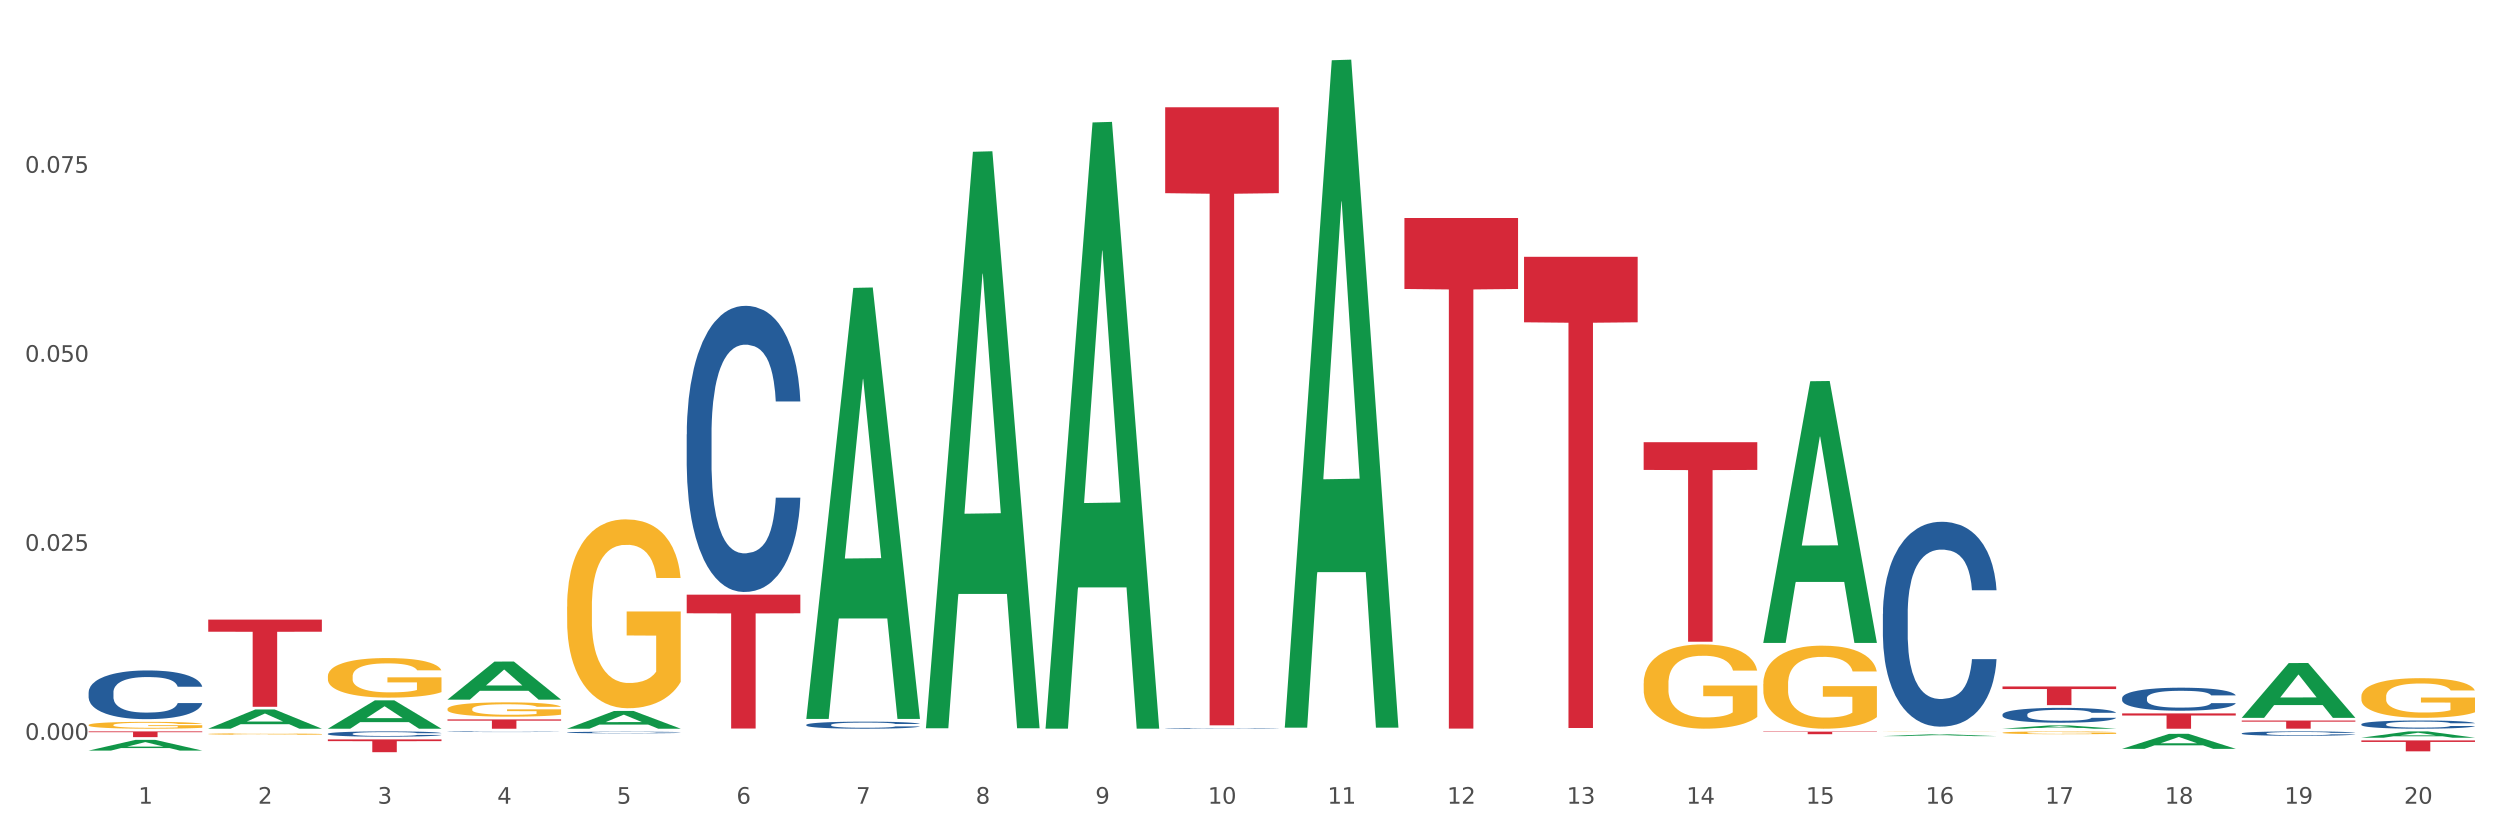 <?xml version="1.0" encoding="utf-8" standalone="no"?>
<!DOCTYPE svg PUBLIC "-//W3C//DTD SVG 1.1//EN"
  "http://www.w3.org/Graphics/SVG/1.1/DTD/svg11.dtd">
<svg xmlns:xlink="http://www.w3.org/1999/xlink" width="1080pt" height="360pt" viewBox="0 0 1080 360" xmlns="http://www.w3.org/2000/svg" version="1.1">
 <rect x="0" y="0" width="1080" height="360" fill="#333333" stroke="none"/>
 <defs>
  <style type="text/css">*{stroke-linejoin: round; stroke-linecap: butt}</style>
 </defs>
 <g id="figure_1">
  <g id="patch_1">
   <path d="M 0 360 
L 1080 360 
L 1080 0 
L 0 0 
z
" style="fill: #ffffff; stroke: #ffffff; stroke-linejoin: miter"/>
  </g>
  <g id="axes_1">
   <g id="matplotlib.axis_1">
    <g id="xtick_1">
     <g id="text_1">
      <!-- 1 -->
      <g style="fill: #4d4d4d" transform="translate(59.775 347.204) scale(0.096 -0.096)">
       <defs>
        <path id="DejaVuSans-31" d="M 794 531 
L 1825 531 
L 1825 4091 
L 703 3866 
L 703 4441 
L 1819 4666 
L 2450 4666 
L 2450 531 
L 3481 531 
L 3481 0 
L 794 0 
L 794 531 
z
" transform="scale(0.016)"/>
       </defs>
       <use xlink:href="#DejaVuSans-31"/>
      </g>
     </g>
    </g>
    <g id="xtick_2">
     <g id="text_2">
      <!-- 2 -->
      <g style="fill: #4d4d4d" transform="translate(111.45 347.204) scale(0.096 -0.096)">
       <defs>
        <path id="DejaVuSans-32" d="M 1228 531 
L 3431 531 
L 3431 0 
L 469 0 
L 469 531 
Q 828 903 1448 1529 
Q 2069 2156 2228 2338 
Q 2531 2678 2651 2914 
Q 2772 3150 2772 3378 
Q 2772 3750 2511 3984 
Q 2250 4219 1831 4219 
Q 1534 4219 1204 4116 
Q 875 4013 500 3803 
L 500 4441 
Q 881 4594 1212 4672 
Q 1544 4750 1819 4750 
Q 2544 4750 2975 4387 
Q 3406 4025 3406 3419 
Q 3406 3131 3298 2873 
Q 3191 2616 2906 2266 
Q 2828 2175 2409 1742 
Q 1991 1309 1228 531 
z
" transform="scale(0.016)"/>
       </defs>
       <use xlink:href="#DejaVuSans-32"/>
      </g>
     </g>
    </g>
    <g id="xtick_3">
     <g id="text_3">
      <!-- 3 -->
      <g style="fill: #4d4d4d" transform="translate(163.125 347.204) scale(0.096 -0.096)">
       <defs>
        <path id="DejaVuSans-33" d="M 2597 2516 
Q 3050 2419 3304 2112 
Q 3559 1806 3559 1356 
Q 3559 666 3084 287 
Q 2609 -91 1734 -91 
Q 1441 -91 1130 -33 
Q 819 25 488 141 
L 488 750 
Q 750 597 1062 519 
Q 1375 441 1716 441 
Q 2309 441 2620 675 
Q 2931 909 2931 1356 
Q 2931 1769 2642 2001 
Q 2353 2234 1838 2234 
L 1294 2234 
L 1294 2753 
L 1863 2753 
Q 2328 2753 2575 2939 
Q 2822 3125 2822 3475 
Q 2822 3834 2567 4026 
Q 2313 4219 1838 4219 
Q 1578 4219 1281 4162 
Q 984 4106 628 3988 
L 628 4550 
Q 988 4650 1302 4700 
Q 1616 4750 1894 4750 
Q 2613 4750 3031 4423 
Q 3450 4097 3450 3541 
Q 3450 3153 3228 2886 
Q 3006 2619 2597 2516 
z
" transform="scale(0.016)"/>
       </defs>
       <use xlink:href="#DejaVuSans-33"/>
      </g>
     </g>
    </g>
    <g id="xtick_4">
     <g id="text_4">
      <!-- 4 -->
      <g style="fill: #4d4d4d" transform="translate(214.8 347.204) scale(0.096 -0.096)">
       <defs>
        <path id="DejaVuSans-34" d="M 2419 4116 
L 825 1625 
L 2419 1625 
L 2419 4116 
z
M 2253 4666 
L 3047 4666 
L 3047 1625 
L 3713 1625 
L 3713 1100 
L 3047 1100 
L 3047 0 
L 2419 0 
L 2419 1100 
L 313 1100 
L 313 1709 
L 2253 4666 
z
" transform="scale(0.016)"/>
       </defs>
       <use xlink:href="#DejaVuSans-34"/>
      </g>
     </g>
    </g>
    <g id="xtick_5">
     <g id="text_5">
      <!-- 5 -->
      <g style="fill: #4d4d4d" transform="translate(266.475 347.204) scale(0.096 -0.096)">
       <defs>
        <path id="DejaVuSans-35" d="M 691 4666 
L 3169 4666 
L 3169 4134 
L 1269 4134 
L 1269 2991 
Q 1406 3038 1543 3061 
Q 1681 3084 1819 3084 
Q 2600 3084 3056 2656 
Q 3513 2228 3513 1497 
Q 3513 744 3044 326 
Q 2575 -91 1722 -91 
Q 1428 -91 1123 -41 
Q 819 9 494 109 
L 494 744 
Q 775 591 1075 516 
Q 1375 441 1709 441 
Q 2250 441 2565 725 
Q 2881 1009 2881 1497 
Q 2881 1984 2565 2268 
Q 2250 2553 1709 2553 
Q 1456 2553 1204 2497 
Q 953 2441 691 2322 
L 691 4666 
z
" transform="scale(0.016)"/>
       </defs>
       <use xlink:href="#DejaVuSans-35"/>
      </g>
     </g>
    </g>
    <g id="xtick_6">
     <g id="text_6">
      <!-- 6 -->
      <g style="fill: #4d4d4d" transform="translate(318.15 347.204) scale(0.096 -0.096)">
       <defs>
        <path id="DejaVuSans-36" d="M 2113 2584 
Q 1688 2584 1439 2293 
Q 1191 2003 1191 1497 
Q 1191 994 1439 701 
Q 1688 409 2113 409 
Q 2538 409 2786 701 
Q 3034 994 3034 1497 
Q 3034 2003 2786 2293 
Q 2538 2584 2113 2584 
z
M 3366 4563 
L 3366 3988 
Q 3128 4100 2886 4159 
Q 2644 4219 2406 4219 
Q 1781 4219 1451 3797 
Q 1122 3375 1075 2522 
Q 1259 2794 1537 2939 
Q 1816 3084 2150 3084 
Q 2853 3084 3261 2657 
Q 3669 2231 3669 1497 
Q 3669 778 3244 343 
Q 2819 -91 2113 -91 
Q 1303 -91 875 529 
Q 447 1150 447 2328 
Q 447 3434 972 4092 
Q 1497 4750 2381 4750 
Q 2619 4750 2861 4703 
Q 3103 4656 3366 4563 
z
" transform="scale(0.016)"/>
       </defs>
       <use xlink:href="#DejaVuSans-36"/>
      </g>
     </g>
    </g>
    <g id="xtick_7">
     <g id="text_7">
      <!-- 7 -->
      <g style="fill: #4d4d4d" transform="translate(369.825 347.204) scale(0.096 -0.096)">
       <defs>
        <path id="DejaVuSans-37" d="M 525 4666 
L 3525 4666 
L 3525 4397 
L 1831 0 
L 1172 0 
L 2766 4134 
L 525 4134 
L 525 4666 
z
" transform="scale(0.016)"/>
       </defs>
       <use xlink:href="#DejaVuSans-37"/>
      </g>
     </g>
    </g>
    <g id="xtick_8">
     <g id="text_8">
      <!-- 8 -->
      <g style="fill: #4d4d4d" transform="translate(421.5 347.204) scale(0.096 -0.096)">
       <defs>
        <path id="DejaVuSans-38" d="M 2034 2216 
Q 1584 2216 1326 1975 
Q 1069 1734 1069 1313 
Q 1069 891 1326 650 
Q 1584 409 2034 409 
Q 2484 409 2743 651 
Q 3003 894 3003 1313 
Q 3003 1734 2745 1975 
Q 2488 2216 2034 2216 
z
M 1403 2484 
Q 997 2584 770 2862 
Q 544 3141 544 3541 
Q 544 4100 942 4425 
Q 1341 4750 2034 4750 
Q 2731 4750 3128 4425 
Q 3525 4100 3525 3541 
Q 3525 3141 3298 2862 
Q 3072 2584 2669 2484 
Q 3125 2378 3379 2068 
Q 3634 1759 3634 1313 
Q 3634 634 3220 271 
Q 2806 -91 2034 -91 
Q 1263 -91 848 271 
Q 434 634 434 1313 
Q 434 1759 690 2068 
Q 947 2378 1403 2484 
z
M 1172 3481 
Q 1172 3119 1398 2916 
Q 1625 2713 2034 2713 
Q 2441 2713 2670 2916 
Q 2900 3119 2900 3481 
Q 2900 3844 2670 4047 
Q 2441 4250 2034 4250 
Q 1625 4250 1398 4047 
Q 1172 3844 1172 3481 
z
" transform="scale(0.016)"/>
       </defs>
       <use xlink:href="#DejaVuSans-38"/>
      </g>
     </g>
    </g>
    <g id="xtick_9">
     <g id="text_9">
      <!-- 9 -->
      <g style="fill: #4d4d4d" transform="translate(473.175 347.204) scale(0.096 -0.096)">
       <defs>
        <path id="DejaVuSans-39" d="M 703 97 
L 703 672 
Q 941 559 1184 500 
Q 1428 441 1663 441 
Q 2288 441 2617 861 
Q 2947 1281 2994 2138 
Q 2813 1869 2534 1725 
Q 2256 1581 1919 1581 
Q 1219 1581 811 2004 
Q 403 2428 403 3163 
Q 403 3881 828 4315 
Q 1253 4750 1959 4750 
Q 2769 4750 3195 4129 
Q 3622 3509 3622 2328 
Q 3622 1225 3098 567 
Q 2575 -91 1691 -91 
Q 1453 -91 1209 -44 
Q 966 3 703 97 
z
M 1959 2075 
Q 2384 2075 2632 2365 
Q 2881 2656 2881 3163 
Q 2881 3666 2632 3958 
Q 2384 4250 1959 4250 
Q 1534 4250 1286 3958 
Q 1038 3666 1038 3163 
Q 1038 2656 1286 2365 
Q 1534 2075 1959 2075 
z
" transform="scale(0.016)"/>
       </defs>
       <use xlink:href="#DejaVuSans-39"/>
      </g>
     </g>
    </g>
    <g id="xtick_10">
     <g id="text_10">
      <!-- 10 -->
      <g style="fill: #4d4d4d" transform="translate(521.796 347.204) scale(0.096 -0.096)">
       <defs>
        <path id="DejaVuSans-30" d="M 2034 4250 
Q 1547 4250 1301 3770 
Q 1056 3291 1056 2328 
Q 1056 1369 1301 889 
Q 1547 409 2034 409 
Q 2525 409 2770 889 
Q 3016 1369 3016 2328 
Q 3016 3291 2770 3770 
Q 2525 4250 2034 4250 
z
M 2034 4750 
Q 2819 4750 3233 4129 
Q 3647 3509 3647 2328 
Q 3647 1150 3233 529 
Q 2819 -91 2034 -91 
Q 1250 -91 836 529 
Q 422 1150 422 2328 
Q 422 3509 836 4129 
Q 1250 4750 2034 4750 
z
" transform="scale(0.016)"/>
       </defs>
       <use xlink:href="#DejaVuSans-31"/>
       <use xlink:href="#DejaVuSans-30" transform="translate(63.623 0)"/>
      </g>
     </g>
    </g>
    <g id="xtick_11">
     <g id="text_11">
      <!-- 11 -->
      <g style="fill: #4d4d4d" transform="translate(573.471 347.204) scale(0.096 -0.096)">
       <use xlink:href="#DejaVuSans-31"/>
       <use xlink:href="#DejaVuSans-31" transform="translate(63.623 0)"/>
      </g>
     </g>
    </g>
    <g id="xtick_12">
     <g id="text_12">
      <!-- 12 -->
      <g style="fill: #4d4d4d" transform="translate(625.146 347.204) scale(0.096 -0.096)">
       <use xlink:href="#DejaVuSans-31"/>
       <use xlink:href="#DejaVuSans-32" transform="translate(63.623 0)"/>
      </g>
     </g>
    </g>
    <g id="xtick_13">
     <g id="text_13">
      <!-- 13 -->
      <g style="fill: #4d4d4d" transform="translate(676.821 347.204) scale(0.096 -0.096)">
       <use xlink:href="#DejaVuSans-31"/>
       <use xlink:href="#DejaVuSans-33" transform="translate(63.623 0)"/>
      </g>
     </g>
    </g>
    <g id="xtick_14">
     <g id="text_14">
      <!-- 14 -->
      <g style="fill: #4d4d4d" transform="translate(728.496 347.204) scale(0.096 -0.096)">
       <use xlink:href="#DejaVuSans-31"/>
       <use xlink:href="#DejaVuSans-34" transform="translate(63.623 0)"/>
      </g>
     </g>
    </g>
    <g id="xtick_15">
     <g id="text_15">
      <!-- 15 -->
      <g style="fill: #4d4d4d" transform="translate(780.171 347.204) scale(0.096 -0.096)">
       <use xlink:href="#DejaVuSans-31"/>
       <use xlink:href="#DejaVuSans-35" transform="translate(63.623 0)"/>
      </g>
     </g>
    </g>
    <g id="xtick_16">
     <g id="text_16">
      <!-- 16 -->
      <g style="fill: #4d4d4d" transform="translate(831.846 347.204) scale(0.096 -0.096)">
       <use xlink:href="#DejaVuSans-31"/>
       <use xlink:href="#DejaVuSans-36" transform="translate(63.623 0)"/>
      </g>
     </g>
    </g>
    <g id="xtick_17">
     <g id="text_17">
      <!-- 17 -->
      <g style="fill: #4d4d4d" transform="translate(883.521 347.204) scale(0.096 -0.096)">
       <use xlink:href="#DejaVuSans-31"/>
       <use xlink:href="#DejaVuSans-37" transform="translate(63.623 0)"/>
      </g>
     </g>
    </g>
    <g id="xtick_18">
     <g id="text_18">
      <!-- 18 -->
      <g style="fill: #4d4d4d" transform="translate(935.196 347.204) scale(0.096 -0.096)">
       <use xlink:href="#DejaVuSans-31"/>
       <use xlink:href="#DejaVuSans-38" transform="translate(63.623 0)"/>
      </g>
     </g>
    </g>
    <g id="xtick_19">
     <g id="text_19">
      <!-- 19 -->
      <g style="fill: #4d4d4d" transform="translate(986.871 347.204) scale(0.096 -0.096)">
       <use xlink:href="#DejaVuSans-31"/>
       <use xlink:href="#DejaVuSans-39" transform="translate(63.623 0)"/>
      </g>
     </g>
    </g>
    <g id="xtick_20">
     <g id="text_20">
      <!-- 20 -->
      <g style="fill: #4d4d4d" transform="translate(1038.546 347.204) scale(0.096 -0.096)">
       <use xlink:href="#DejaVuSans-32"/>
       <use xlink:href="#DejaVuSans-30" transform="translate(63.623 0)"/>
      </g>
     </g>
    </g>
    <g id="xtick_21"/>
    <g id="xtick_22"/>
    <g id="xtick_23"/>
    <g id="xtick_24"/>
    <g id="xtick_25"/>
    <g id="xtick_26"/>
    <g id="xtick_27"/>
    <g id="xtick_28"/>
    <g id="xtick_29"/>
    <g id="xtick_30"/>
    <g id="xtick_31"/>
    <g id="xtick_32"/>
    <g id="xtick_33"/>
    <g id="xtick_34"/>
    <g id="xtick_35"/>
    <g id="xtick_36"/>
    <g id="xtick_37"/>
    <g id="xtick_38"/>
    <g id="xtick_39"/>
   </g>
   <g id="matplotlib.axis_2">
    <g id="ytick_1">
     <g id="text_21">
      <!-- 0.000 -->
      <g style="fill: #4d4d4d" transform="translate(10.8 319.611) scale(0.096 -0.096)">
       <defs>
        <path id="DejaVuSans-2e" d="M 684 794 
L 1344 794 
L 1344 0 
L 684 0 
L 684 794 
z
" transform="scale(0.016)"/>
       </defs>
       <use xlink:href="#DejaVuSans-30"/>
       <use xlink:href="#DejaVuSans-2e" transform="translate(63.623 0)"/>
       <use xlink:href="#DejaVuSans-30" transform="translate(95.41 0)"/>
       <use xlink:href="#DejaVuSans-30" transform="translate(159.033 0)"/>
       <use xlink:href="#DejaVuSans-30" transform="translate(222.656 0)"/>
      </g>
     </g>
    </g>
    <g id="ytick_2">
     <g id="text_22">
      <!-- 0.025 -->
      <g style="fill: #4d4d4d" transform="translate(10.8 237.949) scale(0.096 -0.096)">
       <use xlink:href="#DejaVuSans-30"/>
       <use xlink:href="#DejaVuSans-2e" transform="translate(63.623 0)"/>
       <use xlink:href="#DejaVuSans-30" transform="translate(95.41 0)"/>
       <use xlink:href="#DejaVuSans-32" transform="translate(159.033 0)"/>
       <use xlink:href="#DejaVuSans-35" transform="translate(222.656 0)"/>
      </g>
     </g>
    </g>
    <g id="ytick_3">
     <g id="text_23">
      <!-- 0.050 -->
      <g style="fill: #4d4d4d" transform="translate(10.8 156.288) scale(0.096 -0.096)">
       <use xlink:href="#DejaVuSans-30"/>
       <use xlink:href="#DejaVuSans-2e" transform="translate(63.623 0)"/>
       <use xlink:href="#DejaVuSans-30" transform="translate(95.41 0)"/>
       <use xlink:href="#DejaVuSans-35" transform="translate(159.033 0)"/>
       <use xlink:href="#DejaVuSans-30" transform="translate(222.656 0)"/>
      </g>
     </g>
    </g>
    <g id="ytick_4">
     <g id="text_24">
      <!-- 0.075 -->
      <g style="fill: #4d4d4d" transform="translate(10.8 74.627) scale(0.096 -0.096)">
       <use xlink:href="#DejaVuSans-30"/>
       <use xlink:href="#DejaVuSans-2e" transform="translate(63.623 0)"/>
       <use xlink:href="#DejaVuSans-30" transform="translate(95.41 0)"/>
       <use xlink:href="#DejaVuSans-37" transform="translate(159.033 0)"/>
       <use xlink:href="#DejaVuSans-35" transform="translate(222.656 0)"/>
      </g>
     </g>
    </g>
    <g id="ytick_5"/>
    <g id="ytick_6"/>
    <g id="ytick_7"/>
    <g id="ytick_8"/>
   </g>
   <g id="PolyCollection_1">
    <path d="M 451.683 314.294 
L 451.734 314.048 
L 471.978 52.893 
L 480.379 52.647 
L 500.775 314.787 
L 491.058 314.787 
L 486.655 253.744 
L 465.753 253.744 
L 465.601 254.728 
L 461.35 314.787 
L 451.683 314.787 
L 451.683 314.294 
L 468.384 217.315 
L 484.023 217.069 
L 476.28 108.521 
L 476.178 108.029 
L 476.077 108.767 
L 468.334 217.069 
L 468.384 217.315 
L 451.683 314.294 
z
" clip-path="url(#pb4087a25ab)" style="fill: #109648"/>
    <path d="M 400.008 314.152 
L 400.059 313.918 
L 420.303 65.57 
L 428.704 65.336 
L 449.1 314.621 
L 439.383 314.621 
L 434.979 256.571 
L 414.078 256.571 
L 413.926 257.507 
L 409.675 314.621 
L 400.008 314.621 
L 400.008 314.152 
L 416.709 221.929 
L 432.348 221.695 
L 424.605 118.47 
L 424.503 118.002 
L 424.402 118.704 
L 416.659 221.695 
L 416.709 221.929 
L 400.008 314.152 
z
" clip-path="url(#pb4087a25ab)" style="fill: #109648"/>
    <path d="M 761.734 277.547 
L 761.784 277.441 
L 782.028 164.696 
L 790.429 164.589 
L 810.825 277.76 
L 801.108 277.76 
L 796.705 251.407 
L 775.803 251.407 
L 775.651 251.832 
L 771.4 277.76 
L 761.734 277.76 
L 761.734 277.547 
L 778.435 235.68 
L 794.073 235.573 
L 786.33 188.711 
L 786.229 188.499 
L 786.127 188.817 
L 778.384 235.573 
L 778.435 235.68 
L 761.734 277.547 
z
" clip-path="url(#pb4087a25ab)" style="fill: #109648"/>
    <path d="M 555.033 313.817 
L 555.084 313.546 
L 575.328 26.03 
L 583.729 25.759 
L 604.125 314.359 
L 594.408 314.359 
L 590.005 247.155 
L 569.103 247.155 
L 568.951 248.239 
L 564.7 314.359 
L 555.033 314.359 
L 555.033 313.817 
L 571.735 207.049 
L 587.373 206.778 
L 579.63 87.273 
L 579.528 86.731 
L 579.427 87.544 
L 571.684 206.778 
L 571.735 207.049 
L 555.033 313.817 
z
" clip-path="url(#pb4087a25ab)" style="fill: #109648"/>
    <path d="M 813.409 318.002 
L 813.459 318.002 
L 833.703 317.225 
L 842.104 317.224 
L 862.5 318.004 
L 852.783 318.004 
L 848.38 317.822 
L 827.478 317.822 
L 827.326 317.825 
L 823.075 318.004 
L 813.409 318.004 
L 813.409 318.002 
L 830.11 317.714 
L 845.748 317.713 
L 838.005 317.39 
L 837.904 317.389 
L 837.802 317.391 
L 830.059 317.713 
L 830.11 317.714 
L 813.409 318.002 
z
" clip-path="url(#pb4087a25ab)" style="fill: #109648"/>
    <path d="M 865.084 314.8 
L 865.134 314.798 
L 885.378 313.375 
L 893.779 313.373 
L 914.175 314.802 
L 904.458 314.802 
L 900.055 314.47 
L 879.153 314.47 
L 879.001 314.475 
L 874.75 314.802 
L 865.084 314.802 
L 865.084 314.8 
L 881.785 314.271 
L 897.423 314.27 
L 889.68 313.678 
L 889.579 313.675 
L 889.477 313.679 
L 881.734 314.27 
L 881.785 314.271 
L 865.084 314.8 
z
" clip-path="url(#pb4087a25ab)" style="fill: #109648"/>
    <path d="M 968.434 310.072 
L 968.484 310.05 
L 988.728 286.441 
L 997.129 286.419 
L 1017.525 310.116 
L 1007.808 310.116 
L 1003.405 304.598 
L 982.503 304.598 
L 982.351 304.687 
L 978.1 310.116 
L 968.434 310.116 
L 968.434 310.072 
L 985.135 301.305 
L 1000.773 301.283 
L 993.03 291.47 
L 992.929 291.425 
L 992.827 291.492 
L 985.084 301.283 
L 985.135 301.305 
L 968.434 310.072 
z
" clip-path="url(#pb4087a25ab)" style="fill: #109648"/>
    <path d="M 916.759 323.485 
L 916.809 323.479 
L 937.053 317.018 
L 945.454 317.012 
L 965.85 323.497 
L 956.133 323.497 
L 951.73 321.987 
L 930.828 321.987 
L 930.676 322.011 
L 926.425 323.497 
L 916.759 323.497 
L 916.759 323.485 
L 933.46 321.086 
L 949.098 321.08 
L 941.355 318.394 
L 941.254 318.382 
L 941.152 318.4 
L 933.409 321.08 
L 933.46 321.086 
L 916.759 323.485 
z
" clip-path="url(#pb4087a25ab)" style="fill: #109648"/>
    <path d="M 865.084 308.672 
L 865.142 308.666 
L 865.142 308.501 
L 865.316 308.278 
L 865.954 307.867 
L 866.766 307.556 
L 868.159 307.192 
L 868.913 307.039 
L 869.9 306.869 
L 871.931 306.593 
L 874.252 306.358 
L 875.877 306.229 
L 877.095 306.147 
L 879.823 306 
L 881.389 305.935 
L 883.014 305.882 
L 884.407 305.847 
L 886.728 305.806 
L 888.585 305.788 
L 890.732 305.783 
L 892.531 305.788 
L 894.91 305.812 
L 898.391 305.882 
L 899.726 305.923 
L 901.525 305.994 
L 903.382 306.088 
L 904.89 306.182 
L 906.631 306.317 
L 908.43 306.493 
L 910.171 306.716 
L 911.39 306.922 
L 912.376 307.139 
L 913.246 307.403 
L 913.885 307.691 
L 914.175 307.932 
L 903.556 307.932 
L 903.266 307.714 
L 902.685 307.48 
L 902.105 307.321 
L 901.467 307.192 
L 900.48 307.045 
L 899.61 306.951 
L 898.159 306.84 
L 896.825 306.769 
L 895.722 306.728 
L 894.388 306.693 
L 891.544 306.657 
L 889.513 306.657 
L 888.237 306.669 
L 886.67 306.699 
L 885.335 306.74 
L 883.768 306.81 
L 882.55 306.886 
L 881.331 306.986 
L 880.635 307.057 
L 879.59 307.186 
L 878.894 307.292 
L 877.966 307.474 
L 877.443 307.603 
L 876.515 307.938 
L 876.109 308.184 
L 875.935 308.355 
L 875.819 308.542 
L 875.819 309.458 
L 876.167 309.87 
L 876.457 310.046 
L 876.921 310.245 
L 877.792 310.504 
L 879.068 310.756 
L 880.403 310.938 
L 881.505 311.05 
L 882.55 311.132 
L 883.594 311.197 
L 884.871 311.255 
L 885.915 311.291 
L 887.482 311.326 
L 889.339 311.343 
L 890.79 311.343 
L 893.749 311.314 
L 895.084 311.285 
L 896.36 311.244 
L 897.753 311.179 
L 898.856 311.109 
L 899.494 311.056 
L 900.538 310.944 
L 901.351 310.827 
L 902.047 310.692 
L 902.511 310.574 
L 903.034 310.398 
L 903.44 310.198 
L 903.556 310.093 
L 914.175 310.093 
L 913.943 310.304 
L 913.537 310.51 
L 912.724 310.786 
L 912.086 310.944 
L 911.099 311.138 
L 910.055 311.302 
L 908.604 311.484 
L 907.27 311.619 
L 905.877 311.737 
L 904.368 311.843 
L 901.641 311.989 
L 900.654 312.03 
L 898.565 312.101 
L 896.941 312.142 
L 894.562 312.183 
L 892.124 312.207 
L 889.571 312.213 
L 887.308 312.201 
L 884.813 312.166 
L 883.246 312.13 
L 881.505 312.077 
L 879.474 311.995 
L 877.56 311.895 
L 875.761 311.778 
L 874.078 311.643 
L 872.511 311.49 
L 870.48 311.238 
L 868.971 310.991 
L 867.869 310.762 
L 867.115 310.568 
L 866.36 310.322 
L 865.954 310.151 
L 865.316 309.74 
L 865.084 309.359 
L 865.084 308.672 
z
" clip-path="url(#pb4087a25ab)" style="fill: #255c99"/>
    <path d="M 916.759 301.552 
L 916.817 301.543 
L 916.817 301.289 
L 916.991 300.943 
L 917.629 300.307 
L 918.441 299.825 
L 919.834 299.261 
L 920.588 299.025 
L 921.575 298.761 
L 923.606 298.334 
L 925.927 297.97 
L 927.552 297.77 
L 928.77 297.643 
L 931.498 297.415 
L 933.064 297.315 
L 934.689 297.234 
L 936.082 297.179 
L 938.403 297.115 
L 940.26 297.088 
L 942.407 297.079 
L 944.206 297.088 
L 946.585 297.124 
L 950.066 297.234 
L 951.401 297.297 
L 953.2 297.406 
L 955.057 297.552 
L 956.566 297.697 
L 958.306 297.906 
L 960.105 298.179 
L 961.846 298.525 
L 963.065 298.843 
L 964.051 299.179 
L 964.921 299.588 
L 965.56 300.034 
L 965.85 300.407 
L 955.231 300.407 
L 954.941 300.07 
L 954.36 299.707 
L 953.78 299.461 
L 953.142 299.261 
L 952.155 299.034 
L 951.285 298.888 
L 949.834 298.716 
L 948.5 298.606 
L 947.397 298.543 
L 946.063 298.488 
L 943.219 298.434 
L 941.188 298.434 
L 939.912 298.452 
L 938.345 298.497 
L 937.01 298.561 
L 935.444 298.67 
L 934.225 298.788 
L 933.006 298.943 
L 932.31 299.052 
L 931.266 299.252 
L 930.569 299.416 
L 929.641 299.698 
L 929.119 299.898 
L 928.19 300.416 
L 927.784 300.798 
L 927.61 301.061 
L 927.494 301.352 
L 927.494 302.771 
L 927.842 303.407 
L 928.132 303.68 
L 928.596 303.989 
L 929.467 304.389 
L 930.743 304.78 
L 932.078 305.062 
L 933.18 305.235 
L 934.225 305.362 
L 935.269 305.462 
L 936.546 305.553 
L 937.591 305.608 
L 939.157 305.662 
L 941.014 305.689 
L 942.465 305.689 
L 945.424 305.644 
L 946.759 305.599 
L 948.035 305.535 
L 949.428 305.435 
L 950.531 305.326 
L 951.169 305.244 
L 952.213 305.071 
L 953.026 304.889 
L 953.722 304.68 
L 954.186 304.498 
L 954.709 304.226 
L 955.115 303.916 
L 955.231 303.753 
L 965.85 303.753 
L 965.618 304.08 
L 965.212 304.398 
L 964.399 304.826 
L 963.761 305.071 
L 962.774 305.371 
L 961.73 305.626 
L 960.279 305.908 
L 958.945 306.117 
L 957.552 306.299 
L 956.043 306.462 
L 953.316 306.69 
L 952.33 306.753 
L 950.241 306.862 
L 948.616 306.926 
L 946.237 306.99 
L 943.799 307.026 
L 941.246 307.035 
L 938.983 307.017 
L 936.488 306.962 
L 934.921 306.908 
L 933.18 306.826 
L 931.149 306.699 
L 929.235 306.544 
L 927.436 306.362 
L 925.753 306.153 
L 924.186 305.917 
L 922.155 305.526 
L 920.646 305.144 
L 919.544 304.789 
L 918.79 304.489 
L 918.035 304.107 
L 917.629 303.844 
L 916.991 303.207 
L 916.759 302.616 
L 916.759 301.552 
z
" clip-path="url(#pb4087a25ab)" style="fill: #255c99"/>
    <path d="M 813.409 265.176 
L 813.467 265.095 
L 813.467 262.832 
L 813.641 259.76 
L 814.279 254.101 
L 815.091 249.817 
L 816.484 244.805 
L 817.238 242.703 
L 818.225 240.358 
L 820.256 236.559 
L 822.577 233.325 
L 824.202 231.547 
L 825.42 230.415 
L 828.148 228.394 
L 829.714 227.505 
L 831.339 226.777 
L 832.732 226.292 
L 835.053 225.726 
L 836.91 225.484 
L 839.057 225.403 
L 840.856 225.484 
L 843.235 225.807 
L 846.716 226.777 
L 848.051 227.343 
L 849.85 228.313 
L 851.707 229.607 
L 853.215 230.9 
L 854.956 232.759 
L 856.755 235.185 
L 858.496 238.256 
L 859.715 241.086 
L 860.701 244.077 
L 861.571 247.715 
L 862.21 251.676 
L 862.5 254.99 
L 851.881 254.99 
L 851.591 251.999 
L 851.01 248.766 
L 850.43 246.583 
L 849.792 244.805 
L 848.805 242.784 
L 847.935 241.49 
L 846.484 239.954 
L 845.15 238.984 
L 844.047 238.418 
L 842.712 237.933 
L 839.869 237.448 
L 837.838 237.448 
L 836.562 237.61 
L 834.995 238.014 
L 833.66 238.58 
L 832.093 239.55 
L 830.875 240.601 
L 829.656 241.975 
L 828.96 242.945 
L 827.915 244.724 
L 827.219 246.179 
L 826.291 248.685 
L 825.768 250.463 
L 824.84 255.071 
L 824.434 258.466 
L 824.26 260.811 
L 824.144 263.398 
L 824.144 276.009 
L 824.492 281.668 
L 824.782 284.093 
L 825.246 286.841 
L 826.117 290.398 
L 827.393 293.874 
L 828.728 296.38 
L 829.83 297.916 
L 830.875 299.048 
L 831.919 299.937 
L 833.196 300.746 
L 834.24 301.231 
L 835.807 301.716 
L 837.664 301.958 
L 839.115 301.958 
L 842.074 301.554 
L 843.409 301.15 
L 844.685 300.584 
L 846.078 299.695 
L 847.181 298.725 
L 847.819 297.997 
L 848.863 296.461 
L 849.676 294.844 
L 850.372 292.985 
L 850.836 291.368 
L 851.359 288.943 
L 851.765 286.195 
L 851.881 284.739 
L 862.5 284.739 
L 862.268 287.65 
L 861.862 290.479 
L 861.049 294.279 
L 860.411 296.461 
L 859.424 299.129 
L 858.38 301.392 
L 856.929 303.899 
L 855.595 305.758 
L 854.202 307.375 
L 852.693 308.83 
L 849.966 310.851 
L 848.979 311.417 
L 846.89 312.387 
L 845.266 312.953 
L 842.887 313.518 
L 840.449 313.842 
L 837.896 313.923 
L 835.633 313.761 
L 833.138 313.276 
L 831.571 312.791 
L 829.83 312.063 
L 827.799 310.932 
L 825.884 309.557 
L 824.086 307.941 
L 822.403 306.081 
L 820.836 303.979 
L 818.805 300.503 
L 817.296 297.108 
L 816.194 293.955 
L 815.44 291.287 
L 814.685 287.892 
L 814.279 285.548 
L 813.641 279.889 
L 813.409 274.634 
L 813.409 265.176 
z
" clip-path="url(#pb4087a25ab)" style="fill: #255c99"/>
    <path d="M 503.358 314.632 
L 503.416 314.632 
L 503.416 314.624 
L 503.59 314.614 
L 504.229 314.594 
L 505.041 314.579 
L 506.434 314.561 
L 507.188 314.554 
L 508.175 314.546 
L 510.206 314.533 
L 512.527 314.521 
L 514.151 314.515 
L 515.37 314.511 
L 518.097 314.504 
L 519.664 314.501 
L 521.289 314.499 
L 522.682 314.497 
L 525.003 314.495 
L 526.859 314.494 
L 529.007 314.494 
L 530.805 314.494 
L 533.184 314.495 
L 536.666 314.499 
L 538.001 314.501 
L 539.8 314.504 
L 541.657 314.508 
L 543.165 314.513 
L 544.906 314.519 
L 546.705 314.528 
L 548.446 314.539 
L 549.664 314.548 
L 550.651 314.559 
L 551.521 314.572 
L 552.159 314.585 
L 552.45 314.597 
L 541.831 314.597 
L 541.54 314.587 
L 540.96 314.575 
L 540.38 314.568 
L 539.742 314.561 
L 538.755 314.554 
L 537.885 314.55 
L 536.434 314.545 
L 535.099 314.541 
L 533.997 314.539 
L 532.662 314.538 
L 529.819 314.536 
L 527.788 314.536 
L 526.511 314.536 
L 524.945 314.538 
L 523.61 314.54 
L 522.043 314.543 
L 520.825 314.547 
L 519.606 314.552 
L 518.91 314.555 
L 517.865 314.561 
L 517.169 314.566 
L 516.24 314.575 
L 515.718 314.581 
L 514.79 314.597 
L 514.384 314.609 
L 514.209 314.617 
L 514.093 314.626 
L 514.093 314.67 
L 514.442 314.69 
L 514.732 314.698 
L 515.196 314.708 
L 516.066 314.72 
L 517.343 314.733 
L 518.678 314.741 
L 519.78 314.747 
L 520.825 314.751 
L 521.869 314.754 
L 523.146 314.757 
L 524.19 314.758 
L 525.757 314.76 
L 527.614 314.761 
L 529.065 314.761 
L 532.024 314.759 
L 533.359 314.758 
L 534.635 314.756 
L 536.028 314.753 
L 537.13 314.749 
L 537.769 314.747 
L 538.813 314.742 
L 539.626 314.736 
L 540.322 314.729 
L 540.786 314.724 
L 541.308 314.715 
L 541.715 314.706 
L 541.831 314.701 
L 552.45 314.701 
L 552.218 314.711 
L 551.811 314.721 
L 550.999 314.734 
L 550.361 314.742 
L 549.374 314.751 
L 548.33 314.759 
L 546.879 314.768 
L 545.544 314.774 
L 544.152 314.78 
L 542.643 314.785 
L 539.916 314.792 
L 538.929 314.794 
L 536.84 314.797 
L 535.215 314.799 
L 532.836 314.801 
L 530.399 314.802 
L 527.846 314.802 
L 525.583 314.802 
L 523.088 314.8 
L 521.521 314.799 
L 519.78 314.796 
L 517.749 314.792 
L 515.834 314.787 
L 514.035 314.782 
L 512.353 314.775 
L 510.786 314.768 
L 508.755 314.756 
L 507.246 314.744 
L 506.144 314.733 
L 505.389 314.724 
L 504.635 314.712 
L 504.229 314.704 
L 503.59 314.684 
L 503.358 314.665 
L 503.358 314.632 
z
" clip-path="url(#pb4087a25ab)" style="fill: #255c99"/>
    <path d="M 1020.109 318.687 
L 1020.159 318.684 
L 1040.403 315.966 
L 1048.804 315.963 
L 1069.2 318.692 
L 1059.483 318.692 
L 1055.08 318.057 
L 1034.178 318.057 
L 1034.026 318.067 
L 1029.775 318.692 
L 1020.109 318.692 
L 1020.109 318.687 
L 1036.81 317.677 
L 1052.448 317.675 
L 1044.705 316.545 
L 1044.604 316.54 
L 1044.503 316.547 
L 1036.759 317.675 
L 1036.81 317.677 
L 1020.109 318.687 
z
" clip-path="url(#pb4087a25ab)" style="fill: #109648"/>
    <path d="M 38.283 313.208 
L 38.341 313.206 
L 38.341 313.108 
L 38.457 313.024 
L 39.036 312.821 
L 39.906 312.654 
L 40.543 312.564 
L 41.181 312.491 
L 41.934 312.418 
L 42.862 312.342 
L 44.543 312.231 
L 45.586 312.174 
L 46.861 312.115 
L 49.179 312.028 
L 50.86 311.98 
L 52.599 311.939 
L 55.439 311.89 
L 57.294 311.869 
L 59.264 311.852 
L 61.64 311.842 
L 63.437 311.839 
L 67.378 311.847 
L 70.74 311.871 
L 72.363 311.89 
L 74.449 311.923 
L 75.551 311.944 
L 77.347 311.988 
L 79.202 312.045 
L 80.477 312.093 
L 82.39 312.185 
L 83.839 312.277 
L 85.172 312.391 
L 85.867 312.469 
L 86.389 312.543 
L 86.853 312.626 
L 87.316 312.759 
L 76.884 312.759 
L 76.478 312.664 
L 75.84 312.575 
L 74.913 312.488 
L 74.102 312.434 
L 72.711 312.367 
L 71.436 312.323 
L 70.102 312.291 
L 68.48 312.264 
L 67.205 312.25 
L 65.408 312.239 
L 61.872 312.242 
L 59.496 312.264 
L 57.873 312.291 
L 56.83 312.315 
L 55.903 312.342 
L 54.859 312.38 
L 53.642 312.437 
L 52.773 312.488 
L 51.903 312.553 
L 51.208 312.618 
L 50.57 312.694 
L 50.049 312.775 
L 49.643 312.859 
L 49.295 312.962 
L 49.005 313.133 
L 49.005 313.503 
L 49.121 313.587 
L 49.411 313.698 
L 49.759 313.782 
L 50.338 313.882 
L 50.86 313.95 
L 51.845 314.047 
L 52.947 314.129 
L 53.816 314.18 
L 54.685 314.223 
L 56.192 314.283 
L 57.873 314.332 
L 59.322 314.361 
L 61.293 314.388 
L 62.626 314.399 
L 63.785 314.405 
L 66.625 314.405 
L 68.654 314.396 
L 70.914 314.378 
L 72.653 314.353 
L 74.102 314.323 
L 75.725 314.275 
L 76.768 314.229 
L 76.768 313.663 
L 64.017 313.66 
L 64.017 313.284 
L 87.374 313.284 
L 87.374 314.388 
L 86.389 314.445 
L 85.288 314.497 
L 84.129 314.543 
L 82.39 314.599 
L 80.303 314.654 
L 78.449 314.691 
L 76.478 314.724 
L 74.16 314.754 
L 71.146 314.781 
L 69.291 314.792 
L 66.973 314.8 
L 64.249 314.802 
L 61.872 314.797 
L 59.554 314.784 
L 57.12 314.759 
L 54.743 314.724 
L 52.947 314.689 
L 51.15 314.645 
L 49.237 314.589 
L 47.73 314.535 
L 46.571 314.486 
L 45.296 314.424 
L 43.905 314.342 
L 42.862 314.269 
L 41.934 314.193 
L 40.949 314.096 
L 40.254 314.012 
L 39.558 313.907 
L 39.152 313.828 
L 38.689 313.706 
L 38.341 313.536 
L 38.283 313.208 
z
" clip-path="url(#pb4087a25ab)" style="fill: #f7b32b"/>
    <path d="M 1020.109 312.851 
L 1020.167 312.848 
L 1020.167 312.757 
L 1020.341 312.634 
L 1020.979 312.408 
L 1021.792 312.236 
L 1023.184 312.036 
L 1023.939 311.952 
L 1024.925 311.858 
L 1026.956 311.706 
L 1029.277 311.576 
L 1030.902 311.505 
L 1032.12 311.46 
L 1034.848 311.379 
L 1036.414 311.343 
L 1038.039 311.314 
L 1039.432 311.295 
L 1041.753 311.272 
L 1043.61 311.262 
L 1045.757 311.259 
L 1047.556 311.262 
L 1049.935 311.275 
L 1053.417 311.314 
L 1054.751 311.337 
L 1056.55 311.376 
L 1058.407 311.427 
L 1059.916 311.479 
L 1061.656 311.554 
L 1063.455 311.651 
L 1065.196 311.774 
L 1066.415 311.887 
L 1067.401 312.007 
L 1068.272 312.152 
L 1068.91 312.311 
L 1069.2 312.443 
L 1058.581 312.443 
L 1058.291 312.324 
L 1057.711 312.194 
L 1057.13 312.107 
L 1056.492 312.036 
L 1055.506 311.955 
L 1054.635 311.903 
L 1053.184 311.842 
L 1051.85 311.803 
L 1050.747 311.78 
L 1049.413 311.761 
L 1046.569 311.741 
L 1044.538 311.741 
L 1043.262 311.748 
L 1041.695 311.764 
L 1040.36 311.787 
L 1038.794 311.825 
L 1037.575 311.867 
L 1036.356 311.922 
L 1035.66 311.961 
L 1034.616 312.032 
L 1033.919 312.091 
L 1032.991 312.191 
L 1032.469 312.262 
L 1031.54 312.447 
L 1031.134 312.583 
L 1030.96 312.676 
L 1030.844 312.78 
L 1030.844 313.285 
L 1031.192 313.511 
L 1031.482 313.608 
L 1031.946 313.718 
L 1032.817 313.861 
L 1034.093 314 
L 1035.428 314.1 
L 1036.531 314.162 
L 1037.575 314.207 
L 1038.619 314.243 
L 1039.896 314.275 
L 1040.941 314.294 
L 1042.507 314.314 
L 1044.364 314.324 
L 1045.815 314.324 
L 1048.774 314.307 
L 1050.109 314.291 
L 1051.386 314.269 
L 1052.778 314.233 
L 1053.881 314.194 
L 1054.519 314.165 
L 1055.564 314.103 
L 1056.376 314.039 
L 1057.072 313.964 
L 1057.536 313.9 
L 1058.059 313.803 
L 1058.465 313.693 
L 1058.581 313.634 
L 1069.2 313.634 
L 1068.968 313.751 
L 1068.562 313.864 
L 1067.749 314.016 
L 1067.111 314.103 
L 1066.125 314.21 
L 1065.08 314.301 
L 1063.629 314.401 
L 1062.295 314.476 
L 1060.902 314.54 
L 1059.393 314.599 
L 1056.666 314.679 
L 1055.68 314.702 
L 1053.591 314.741 
L 1051.966 314.764 
L 1049.587 314.786 
L 1047.15 314.799 
L 1044.596 314.802 
L 1042.333 314.796 
L 1039.838 314.777 
L 1038.271 314.757 
L 1036.531 314.728 
L 1034.5 314.683 
L 1032.585 314.628 
L 1030.786 314.563 
L 1029.103 314.489 
L 1027.536 314.404 
L 1025.505 314.265 
L 1023.997 314.129 
L 1022.894 314.003 
L 1022.14 313.896 
L 1021.385 313.76 
L 1020.979 313.667 
L 1020.341 313.44 
L 1020.109 313.23 
L 1020.109 312.851 
z
" clip-path="url(#pb4087a25ab)" style="fill: #255c99"/>
    <path d="M 968.434 316.819 
L 968.492 316.817 
L 968.492 316.768 
L 968.666 316.702 
L 969.304 316.58 
L 970.116 316.488 
L 971.509 316.381 
L 972.263 316.335 
L 973.25 316.285 
L 975.281 316.203 
L 977.602 316.134 
L 979.227 316.095 
L 980.445 316.071 
L 983.173 316.028 
L 984.739 316.008 
L 986.364 315.993 
L 987.757 315.982 
L 990.078 315.97 
L 991.935 315.965 
L 994.082 315.963 
L 995.881 315.965 
L 998.26 315.972 
L 1001.741 315.993 
L 1003.076 316.005 
L 1004.875 316.026 
L 1006.732 316.054 
L 1008.241 316.082 
L 1009.981 316.121 
L 1011.78 316.174 
L 1013.521 316.24 
L 1014.74 316.301 
L 1015.726 316.365 
L 1016.597 316.443 
L 1017.235 316.528 
L 1017.525 316.6 
L 1006.906 316.6 
L 1006.616 316.535 
L 1006.036 316.466 
L 1005.455 316.419 
L 1004.817 316.381 
L 1003.83 316.337 
L 1002.96 316.309 
L 1001.509 316.276 
L 1000.175 316.255 
L 999.072 316.243 
L 997.738 316.233 
L 994.894 316.222 
L 992.863 316.222 
L 991.587 316.226 
L 990.02 316.235 
L 988.685 316.247 
L 987.119 316.268 
L 985.9 316.29 
L 984.681 316.32 
L 983.985 316.341 
L 982.941 316.379 
L 982.244 316.41 
L 981.316 316.464 
L 980.794 316.502 
L 979.865 316.601 
L 979.459 316.674 
L 979.285 316.725 
L 979.169 316.78 
L 979.169 317.052 
L 979.517 317.173 
L 979.807 317.226 
L 980.271 317.285 
L 981.142 317.361 
L 982.418 317.436 
L 983.753 317.49 
L 984.855 317.523 
L 985.9 317.547 
L 986.944 317.566 
L 988.221 317.584 
L 989.266 317.594 
L 990.832 317.605 
L 992.689 317.61 
L 994.14 317.61 
L 997.099 317.601 
L 998.434 317.592 
L 999.711 317.58 
L 1001.103 317.561 
L 1002.206 317.54 
L 1002.844 317.525 
L 1003.888 317.492 
L 1004.701 317.457 
L 1005.397 317.417 
L 1005.861 317.382 
L 1006.384 317.33 
L 1006.79 317.271 
L 1006.906 317.239 
L 1017.525 317.239 
L 1017.293 317.302 
L 1016.887 317.363 
L 1016.074 317.445 
L 1015.436 317.492 
L 1014.45 317.549 
L 1013.405 317.598 
L 1011.954 317.652 
L 1010.62 317.691 
L 1009.227 317.726 
L 1007.718 317.758 
L 1004.991 317.801 
L 1004.005 317.813 
L 1001.916 317.834 
L 1000.291 317.846 
L 997.912 317.858 
L 995.475 317.865 
L 992.921 317.867 
L 990.658 317.864 
L 988.163 317.853 
L 986.596 317.843 
L 984.855 317.827 
L 982.825 317.803 
L 980.91 317.773 
L 979.111 317.738 
L 977.428 317.698 
L 975.861 317.653 
L 973.83 317.578 
L 972.322 317.505 
L 971.219 317.438 
L 970.465 317.38 
L 969.71 317.307 
L 969.304 317.257 
L 968.666 317.135 
L 968.434 317.022 
L 968.434 316.819 
z
" clip-path="url(#pb4087a25ab)" style="fill: #255c99"/>
    <path d="M 865.084 316.53 
L 865.142 316.528 
L 865.142 316.488 
L 865.257 316.453 
L 865.837 316.37 
L 866.706 316.3 
L 867.344 316.263 
L 867.982 316.233 
L 868.735 316.203 
L 869.662 316.171 
L 871.343 316.126 
L 872.386 316.102 
L 873.662 316.077 
L 875.98 316.042 
L 877.661 316.021 
L 879.399 316.005 
L 882.239 315.985 
L 884.094 315.976 
L 886.065 315.969 
L 888.441 315.964 
L 890.238 315.963 
L 894.179 315.967 
L 897.541 315.977 
L 899.164 315.985 
L 901.25 315.998 
L 902.351 316.007 
L 904.148 316.025 
L 906.003 316.048 
L 907.278 316.068 
L 909.19 316.107 
L 910.639 316.145 
L 911.972 316.192 
L 912.668 316.224 
L 913.19 316.254 
L 913.653 316.289 
L 914.117 316.344 
L 903.684 316.344 
L 903.279 316.305 
L 902.641 316.268 
L 901.714 316.232 
L 900.902 316.21 
L 899.511 316.182 
L 898.236 316.164 
L 896.903 316.15 
L 895.28 316.139 
L 894.005 316.133 
L 892.208 316.129 
L 888.673 316.13 
L 886.297 316.139 
L 884.674 316.15 
L 883.63 316.16 
L 882.703 316.171 
L 881.66 316.187 
L 880.443 316.211 
L 879.573 316.232 
L 878.704 316.259 
L 878.008 316.286 
L 877.371 316.317 
L 876.849 316.351 
L 876.444 316.385 
L 876.096 316.428 
L 875.806 316.498 
L 875.806 316.652 
L 875.922 316.686 
L 876.212 316.732 
L 876.559 316.767 
L 877.139 316.808 
L 877.661 316.836 
L 878.646 316.877 
L 879.747 316.91 
L 880.617 316.931 
L 881.486 316.949 
L 882.993 316.974 
L 884.674 316.994 
L 886.123 317.006 
L 888.093 317.018 
L 889.426 317.022 
L 890.586 317.024 
L 893.426 317.024 
L 895.454 317.021 
L 897.715 317.013 
L 899.453 317.003 
L 900.902 316.991 
L 902.525 316.971 
L 903.568 316.952 
L 903.568 316.718 
L 890.817 316.717 
L 890.817 316.561 
L 914.175 316.561 
L 914.175 317.018 
L 913.19 317.041 
L 912.088 317.062 
L 910.929 317.081 
L 909.19 317.105 
L 907.104 317.127 
L 905.249 317.143 
L 903.279 317.156 
L 900.96 317.169 
L 897.946 317.18 
L 896.092 317.184 
L 893.773 317.188 
L 891.049 317.189 
L 888.673 317.187 
L 886.355 317.181 
L 883.92 317.171 
L 881.544 317.156 
L 879.747 317.142 
L 877.951 317.124 
L 876.038 317.1 
L 874.531 317.078 
L 873.372 317.058 
L 872.097 317.032 
L 870.706 316.999 
L 869.662 316.968 
L 868.735 316.937 
L 867.75 316.897 
L 867.054 316.862 
L 866.359 316.818 
L 865.953 316.786 
L 865.489 316.736 
L 865.142 316.665 
L 865.084 316.53 
z
" clip-path="url(#pb4087a25ab)" style="fill: #f7b32b"/>
    <path d="M 1020.109 300.884 
L 1020.167 300.868 
L 1020.167 300.305 
L 1020.283 299.82 
L 1020.862 298.646 
L 1021.732 297.676 
L 1022.369 297.16 
L 1023.007 296.738 
L 1023.76 296.315 
L 1024.687 295.877 
L 1026.368 295.236 
L 1027.412 294.907 
L 1028.687 294.563 
L 1031.005 294.063 
L 1032.686 293.781 
L 1034.425 293.546 
L 1037.265 293.265 
L 1039.119 293.14 
L 1041.09 293.046 
L 1043.466 292.983 
L 1045.263 292.967 
L 1049.204 293.014 
L 1052.566 293.155 
L 1054.189 293.265 
L 1056.275 293.452 
L 1057.376 293.578 
L 1059.173 293.828 
L 1061.028 294.156 
L 1062.303 294.438 
L 1064.216 294.97 
L 1065.665 295.502 
L 1066.998 296.159 
L 1067.693 296.613 
L 1068.215 297.035 
L 1068.678 297.52 
L 1069.142 298.287 
L 1058.709 298.287 
L 1058.304 297.739 
L 1057.666 297.223 
L 1056.739 296.722 
L 1055.927 296.409 
L 1054.536 296.018 
L 1053.261 295.768 
L 1051.928 295.58 
L 1050.305 295.424 
L 1049.03 295.345 
L 1047.234 295.283 
L 1043.698 295.299 
L 1041.322 295.424 
L 1039.699 295.58 
L 1038.656 295.721 
L 1037.728 295.877 
L 1036.685 296.096 
L 1035.468 296.425 
L 1034.598 296.722 
L 1033.729 297.098 
L 1033.034 297.473 
L 1032.396 297.911 
L 1031.874 298.38 
L 1031.469 298.865 
L 1031.121 299.46 
L 1030.831 300.446 
L 1030.831 302.589 
L 1030.947 303.074 
L 1031.237 303.715 
L 1031.585 304.2 
L 1032.164 304.779 
L 1032.686 305.17 
L 1033.671 305.733 
L 1034.772 306.203 
L 1035.642 306.5 
L 1036.511 306.75 
L 1038.018 307.095 
L 1039.699 307.376 
L 1041.148 307.548 
L 1043.118 307.705 
L 1044.452 307.767 
L 1045.611 307.799 
L 1048.451 307.799 
L 1050.479 307.752 
L 1052.74 307.642 
L 1054.478 307.501 
L 1055.927 307.329 
L 1057.55 307.048 
L 1058.593 306.782 
L 1058.593 303.512 
L 1045.843 303.496 
L 1045.843 301.322 
L 1069.2 301.322 
L 1069.2 307.705 
L 1068.215 308.033 
L 1067.113 308.33 
L 1065.954 308.596 
L 1064.216 308.925 
L 1062.129 309.238 
L 1060.274 309.457 
L 1058.304 309.645 
L 1055.985 309.817 
L 1052.971 309.973 
L 1051.117 310.036 
L 1048.798 310.083 
L 1046.074 310.098 
L 1043.698 310.067 
L 1041.38 309.989 
L 1038.945 309.848 
L 1036.569 309.645 
L 1034.772 309.441 
L 1032.976 309.191 
L 1031.063 308.862 
L 1029.556 308.549 
L 1028.397 308.268 
L 1027.122 307.908 
L 1025.731 307.439 
L 1024.687 307.016 
L 1023.76 306.578 
L 1022.775 306.015 
L 1022.079 305.53 
L 1021.384 304.92 
L 1020.978 304.466 
L 1020.514 303.762 
L 1020.167 302.777 
L 1020.109 300.884 
z
" clip-path="url(#pb4087a25ab)" style="fill: #f7b32b"/>
    <path d="M 761.734 295.502 
L 761.791 295.469 
L 761.791 294.289 
L 761.907 293.273 
L 762.487 290.816 
L 763.356 288.784 
L 763.994 287.703 
L 764.631 286.818 
L 765.385 285.933 
L 766.312 285.016 
L 767.993 283.672 
L 769.036 282.984 
L 770.311 282.263 
L 772.63 281.214 
L 774.311 280.625 
L 776.049 280.133 
L 778.889 279.543 
L 780.744 279.281 
L 782.715 279.085 
L 785.091 278.953 
L 786.888 278.921 
L 790.829 279.019 
L 794.191 279.314 
L 795.813 279.543 
L 797.9 279.937 
L 799.001 280.199 
L 800.798 280.723 
L 802.653 281.411 
L 803.928 282.001 
L 805.84 283.115 
L 807.289 284.229 
L 808.622 285.606 
L 809.318 286.556 
L 809.84 287.441 
L 810.303 288.456 
L 810.767 290.062 
L 800.334 290.062 
L 799.929 288.915 
L 799.291 287.834 
L 798.364 286.785 
L 797.552 286.13 
L 796.161 285.311 
L 794.886 284.786 
L 793.553 284.393 
L 791.93 284.065 
L 790.655 283.902 
L 788.858 283.77 
L 785.323 283.803 
L 782.947 284.065 
L 781.324 284.393 
L 780.28 284.688 
L 779.353 285.016 
L 778.31 285.474 
L 777.093 286.163 
L 776.223 286.785 
L 775.354 287.572 
L 774.658 288.358 
L 774.021 289.276 
L 773.499 290.259 
L 773.093 291.275 
L 772.746 292.52 
L 772.456 294.584 
L 772.456 299.073 
L 772.572 300.089 
L 772.862 301.433 
L 773.209 302.449 
L 773.789 303.661 
L 774.311 304.48 
L 775.296 305.66 
L 776.397 306.643 
L 777.267 307.266 
L 778.136 307.79 
L 779.643 308.511 
L 781.324 309.101 
L 782.773 309.461 
L 784.743 309.789 
L 786.076 309.92 
L 787.235 309.985 
L 790.075 309.985 
L 792.104 309.887 
L 794.364 309.658 
L 796.103 309.363 
L 797.552 309.002 
L 799.175 308.413 
L 800.218 307.855 
L 800.218 301.007 
L 787.467 300.974 
L 787.467 296.419 
L 810.825 296.419 
L 810.825 309.789 
L 809.84 310.477 
L 808.738 311.1 
L 807.579 311.657 
L 805.84 312.345 
L 803.754 313 
L 801.899 313.459 
L 799.929 313.852 
L 797.61 314.213 
L 794.596 314.54 
L 792.742 314.671 
L 790.423 314.77 
L 787.699 314.802 
L 785.323 314.737 
L 783.004 314.573 
L 780.57 314.278 
L 778.194 313.852 
L 776.397 313.426 
L 774.6 312.902 
L 772.688 312.214 
L 771.181 311.558 
L 770.022 310.969 
L 768.747 310.215 
L 767.356 309.232 
L 766.312 308.347 
L 765.385 307.429 
L 764.4 306.25 
L 763.704 305.234 
L 763.009 303.956 
L 762.603 303.006 
L 762.139 301.531 
L 761.791 299.467 
L 761.734 295.502 
z
" clip-path="url(#pb4087a25ab)" style="fill: #f7b32b"/>
    <path d="M 38.283 324.244 
L 38.334 324.24 
L 58.577 319.613 
L 66.979 319.609 
L 87.374 324.253 
L 77.657 324.253 
L 73.254 323.172 
L 52.352 323.172 
L 52.201 323.189 
L 47.949 324.253 
L 38.283 324.253 
L 38.283 324.244 
L 54.984 322.526 
L 70.623 322.522 
L 62.879 320.599 
L 62.778 320.59 
L 62.677 320.603 
L 54.934 322.522 
L 54.984 322.526 
L 38.283 324.244 
z
" clip-path="url(#pb4087a25ab)" style="fill: #109648"/>
    <path d="M 89.958 317.08 
L 90.016 317.079 
L 90.016 317.058 
L 90.132 317.04 
L 90.712 316.996 
L 91.581 316.96 
L 92.218 316.941 
L 92.856 316.925 
L 93.609 316.909 
L 94.537 316.893 
L 96.218 316.869 
L 97.261 316.856 
L 98.536 316.844 
L 100.854 316.825 
L 102.535 316.814 
L 104.274 316.805 
L 107.114 316.795 
L 108.969 316.79 
L 110.939 316.787 
L 113.316 316.784 
L 115.112 316.784 
L 119.053 316.786 
L 122.415 316.791 
L 124.038 316.795 
L 126.124 316.802 
L 127.226 316.807 
L 129.022 316.816 
L 130.877 316.828 
L 132.152 316.839 
L 134.065 316.859 
L 135.514 316.879 
L 136.847 316.903 
L 137.542 316.92 
L 138.064 316.936 
L 138.528 316.954 
L 138.991 316.983 
L 128.559 316.983 
L 128.153 316.962 
L 127.515 316.943 
L 126.588 316.924 
L 125.777 316.913 
L 124.386 316.898 
L 123.111 316.889 
L 121.778 316.882 
L 120.155 316.876 
L 118.88 316.873 
L 117.083 316.87 
L 113.547 316.871 
L 111.171 316.876 
L 109.548 316.882 
L 108.505 316.887 
L 107.578 316.893 
L 106.534 316.901 
L 105.317 316.913 
L 104.448 316.924 
L 103.578 316.938 
L 102.883 316.952 
L 102.245 316.969 
L 101.724 316.986 
L 101.318 317.005 
L 100.97 317.027 
L 100.68 317.064 
L 100.68 317.144 
L 100.796 317.162 
L 101.086 317.186 
L 101.434 317.204 
L 102.014 317.226 
L 102.535 317.241 
L 103.52 317.262 
L 104.622 317.279 
L 105.491 317.29 
L 106.36 317.3 
L 107.867 317.313 
L 109.548 317.323 
L 110.997 317.33 
L 112.968 317.335 
L 114.301 317.338 
L 115.46 317.339 
L 118.3 317.339 
L 120.329 317.337 
L 122.589 317.333 
L 124.328 317.328 
L 125.777 317.321 
L 127.4 317.311 
L 128.443 317.301 
L 128.443 317.178 
L 115.692 317.178 
L 115.692 317.096 
L 139.049 317.096 
L 139.049 317.335 
L 138.064 317.348 
L 136.963 317.359 
L 135.804 317.369 
L 134.065 317.381 
L 131.978 317.393 
L 130.124 317.401 
L 128.153 317.408 
L 125.835 317.414 
L 122.821 317.42 
L 120.966 317.423 
L 118.648 317.424 
L 115.924 317.425 
L 113.547 317.424 
L 111.229 317.421 
L 108.795 317.416 
L 106.418 317.408 
L 104.622 317.4 
L 102.825 317.391 
L 100.912 317.379 
L 99.405 317.367 
L 98.246 317.356 
L 96.971 317.343 
L 95.58 317.325 
L 94.537 317.31 
L 93.609 317.293 
L 92.624 317.272 
L 91.929 317.254 
L 91.233 317.231 
L 90.827 317.214 
L 90.364 317.188 
L 90.016 317.151 
L 89.958 317.08 
z
" clip-path="url(#pb4087a25ab)" style="fill: #f7b32b"/>
    <path d="M 813.409 316.01 
L 813.467 316.009 
L 813.467 316.006 
L 813.582 316.003 
L 814.162 315.997 
L 815.031 315.991 
L 815.669 315.988 
L 816.307 315.985 
L 817.06 315.983 
L 817.987 315.98 
L 819.668 315.977 
L 820.711 315.975 
L 821.986 315.973 
L 824.305 315.97 
L 825.986 315.968 
L 827.724 315.967 
L 830.564 315.965 
L 832.419 315.964 
L 834.39 315.964 
L 836.766 315.963 
L 838.563 315.963 
L 842.504 315.964 
L 845.866 315.964 
L 847.488 315.965 
L 849.575 315.966 
L 850.676 315.967 
L 852.473 315.968 
L 854.328 315.97 
L 855.603 315.972 
L 857.515 315.975 
L 858.964 315.978 
L 860.297 315.982 
L 860.993 315.985 
L 861.515 315.987 
L 861.978 315.99 
L 862.442 315.994 
L 852.009 315.994 
L 851.604 315.991 
L 850.966 315.988 
L 850.039 315.985 
L 849.227 315.983 
L 847.836 315.981 
L 846.561 315.98 
L 845.228 315.979 
L 843.605 315.978 
L 842.33 315.977 
L 840.533 315.977 
L 836.998 315.977 
L 834.622 315.978 
L 832.999 315.979 
L 831.955 315.979 
L 831.028 315.98 
L 829.985 315.982 
L 828.768 315.984 
L 827.898 315.985 
L 827.029 315.987 
L 826.333 315.99 
L 825.696 315.992 
L 825.174 315.995 
L 824.769 315.998 
L 824.421 316.001 
L 824.131 316.007 
L 824.131 316.02 
L 824.247 316.022 
L 824.537 316.026 
L 824.884 316.029 
L 825.464 316.032 
L 825.986 316.035 
L 826.971 316.038 
L 828.072 316.041 
L 828.942 316.042 
L 829.811 316.044 
L 831.318 316.046 
L 832.999 316.048 
L 834.448 316.049 
L 836.418 316.049 
L 837.751 316.05 
L 838.911 316.05 
L 841.751 316.05 
L 843.779 316.05 
L 846.039 316.049 
L 847.778 316.048 
L 849.227 316.047 
L 850.85 316.046 
L 851.893 316.044 
L 851.893 316.025 
L 839.142 316.025 
L 839.142 316.012 
L 862.5 316.012 
L 862.5 316.049 
L 861.515 316.051 
L 860.413 316.053 
L 859.254 316.055 
L 857.515 316.057 
L 855.429 316.058 
L 853.574 316.06 
L 851.604 316.061 
L 849.285 316.062 
L 846.271 316.063 
L 844.417 316.063 
L 842.098 316.063 
L 839.374 316.064 
L 836.998 316.063 
L 834.68 316.063 
L 832.245 316.062 
L 829.869 316.061 
L 828.072 316.06 
L 826.275 316.058 
L 824.363 316.056 
L 822.856 316.054 
L 821.697 316.053 
L 820.422 316.051 
L 819.031 316.048 
L 817.987 316.045 
L 817.06 316.043 
L 816.075 316.04 
L 815.379 316.037 
L 814.684 316.033 
L 814.278 316.031 
L 813.814 316.026 
L 813.467 316.021 
L 813.409 316.01 
z
" clip-path="url(#pb4087a25ab)" style="fill: #f7b32b"/>
    <path d="M 89.958 314.787 
L 90.009 314.779 
L 110.252 306.502 
L 118.654 306.494 
L 139.049 314.802 
L 129.332 314.802 
L 124.929 312.868 
L 104.027 312.868 
L 103.876 312.899 
L 99.624 314.802 
L 89.958 314.802 
L 89.958 314.787 
L 106.659 311.713 
L 122.298 311.705 
L 114.554 308.265 
L 114.453 308.249 
L 114.352 308.273 
L 106.609 311.705 
L 106.659 311.713 
L 89.958 314.787 
z
" clip-path="url(#pb4087a25ab)" style="fill: #109648"/>
    <path d="M 348.333 310.24 
L 348.384 310.065 
L 368.628 124.366 
L 377.029 124.191 
L 397.425 310.59 
L 387.707 310.59 
L 383.304 267.185 
L 362.403 267.185 
L 362.251 267.885 
L 358 310.59 
L 348.333 310.59 
L 348.333 310.24 
L 365.034 241.281 
L 380.673 241.106 
L 372.929 163.921 
L 372.828 163.571 
L 372.727 164.096 
L 364.984 241.106 
L 365.034 241.281 
L 348.333 310.24 
z
" clip-path="url(#pb4087a25ab)" style="fill: #109648"/>
    <path d="M 710.058 295.21 
L 710.116 295.176 
L 710.116 293.979 
L 710.232 292.948 
L 710.812 290.453 
L 711.681 288.39 
L 712.319 287.293 
L 712.956 286.394 
L 713.71 285.496 
L 714.637 284.565 
L 716.318 283.201 
L 717.361 282.502 
L 718.636 281.771 
L 720.955 280.706 
L 722.636 280.107 
L 724.374 279.608 
L 727.214 279.01 
L 729.069 278.744 
L 731.04 278.544 
L 733.416 278.411 
L 735.213 278.378 
L 739.154 278.477 
L 742.516 278.777 
L 744.138 279.01 
L 746.225 279.409 
L 747.326 279.675 
L 749.123 280.207 
L 750.978 280.906 
L 752.253 281.504 
L 754.165 282.635 
L 755.614 283.766 
L 756.947 285.164 
L 757.643 286.128 
L 758.164 287.026 
L 758.628 288.058 
L 759.092 289.688 
L 748.659 289.688 
L 748.253 288.523 
L 747.616 287.426 
L 746.689 286.361 
L 745.877 285.696 
L 744.486 284.864 
L 743.211 284.332 
L 741.878 283.933 
L 740.255 283.6 
L 738.98 283.434 
L 737.183 283.301 
L 733.648 283.334 
L 731.271 283.6 
L 729.649 283.933 
L 728.605 284.232 
L 727.678 284.565 
L 726.635 285.031 
L 725.418 285.729 
L 724.548 286.361 
L 723.679 287.159 
L 722.983 287.958 
L 722.346 288.889 
L 721.824 289.887 
L 721.418 290.918 
L 721.071 292.182 
L 720.781 294.278 
L 720.781 298.835 
L 720.897 299.867 
L 721.187 301.23 
L 721.534 302.262 
L 722.114 303.492 
L 722.636 304.324 
L 723.621 305.522 
L 724.722 306.52 
L 725.592 307.152 
L 726.461 307.684 
L 727.968 308.416 
L 729.649 309.014 
L 731.098 309.38 
L 733.068 309.713 
L 734.401 309.846 
L 735.56 309.913 
L 738.4 309.913 
L 740.429 309.813 
L 742.689 309.58 
L 744.428 309.281 
L 745.877 308.915 
L 747.5 308.316 
L 748.543 307.75 
L 748.543 300.798 
L 735.792 300.765 
L 735.792 296.141 
L 759.15 296.141 
L 759.15 309.713 
L 758.164 310.412 
L 757.063 311.044 
L 755.904 311.609 
L 754.165 312.308 
L 752.079 312.973 
L 750.224 313.439 
L 748.253 313.838 
L 745.935 314.204 
L 742.921 314.536 
L 741.067 314.669 
L 738.748 314.769 
L 736.024 314.802 
L 733.648 314.736 
L 731.329 314.57 
L 728.895 314.27 
L 726.519 313.838 
L 724.722 313.405 
L 722.925 312.873 
L 721.013 312.175 
L 719.506 311.509 
L 718.347 310.91 
L 717.072 310.145 
L 715.681 309.147 
L 714.637 308.249 
L 713.71 307.318 
L 712.725 306.12 
L 712.029 305.089 
L 711.334 303.792 
L 710.928 302.827 
L 710.464 301.33 
L 710.116 299.235 
L 710.058 295.21 
z
" clip-path="url(#pb4087a25ab)" style="fill: #f7b32b"/>
    <path d="M 244.983 262.07 
L 245.041 261.995 
L 245.041 259.312 
L 245.157 257.001 
L 245.737 251.411 
L 246.606 246.79 
L 247.244 244.33 
L 247.881 242.318 
L 248.635 240.305 
L 249.562 238.218 
L 251.243 235.162 
L 252.286 233.597 
L 253.561 231.957 
L 255.879 229.572 
L 257.56 228.23 
L 259.299 227.112 
L 262.139 225.771 
L 263.994 225.175 
L 265.964 224.727 
L 268.341 224.429 
L 270.137 224.355 
L 274.079 224.578 
L 277.44 225.249 
L 279.063 225.771 
L 281.15 226.665 
L 282.251 227.262 
L 284.048 228.454 
L 285.902 230.019 
L 287.177 231.361 
L 289.09 233.895 
L 290.539 236.429 
L 291.872 239.56 
L 292.568 241.721 
L 293.089 243.734 
L 293.553 246.045 
L 294.016 249.697 
L 283.584 249.697 
L 283.178 247.088 
L 282.541 244.628 
L 281.613 242.243 
L 280.802 240.753 
L 279.411 238.889 
L 278.136 237.697 
L 276.803 236.802 
L 275.18 236.057 
L 273.905 235.684 
L 272.108 235.386 
L 268.572 235.46 
L 266.196 236.057 
L 264.573 236.802 
L 263.53 237.473 
L 262.603 238.218 
L 261.559 239.262 
L 260.342 240.827 
L 259.473 242.243 
L 258.604 244.032 
L 257.908 245.821 
L 257.27 247.908 
L 256.749 250.144 
L 256.343 252.455 
L 255.995 255.287 
L 255.706 259.983 
L 255.706 270.194 
L 255.821 272.505 
L 256.111 275.561 
L 256.459 277.871 
L 257.039 280.629 
L 257.56 282.493 
L 258.546 285.176 
L 259.647 287.412 
L 260.516 288.828 
L 261.386 290.021 
L 262.892 291.661 
L 264.573 293.002 
L 266.022 293.822 
L 267.993 294.567 
L 269.326 294.866 
L 270.485 295.015 
L 273.325 295.015 
L 275.354 294.791 
L 277.614 294.269 
L 279.353 293.599 
L 280.802 292.779 
L 282.425 291.437 
L 283.468 290.17 
L 283.468 274.592 
L 270.717 274.517 
L 270.717 264.157 
L 294.074 264.157 
L 294.074 294.567 
L 293.089 296.133 
L 291.988 297.549 
L 290.829 298.816 
L 289.09 300.381 
L 287.003 301.872 
L 285.149 302.916 
L 283.178 303.81 
L 280.86 304.63 
L 277.846 305.375 
L 275.991 305.673 
L 273.673 305.897 
L 270.949 305.971 
L 268.572 305.822 
L 266.254 305.45 
L 263.82 304.779 
L 261.444 303.81 
L 259.647 302.841 
L 257.85 301.648 
L 255.937 300.083 
L 254.43 298.592 
L 253.271 297.251 
L 251.996 295.536 
L 250.605 293.3 
L 249.562 291.288 
L 248.635 289.201 
L 247.649 286.518 
L 246.954 284.207 
L 246.258 281.3 
L 245.853 279.139 
L 245.389 275.784 
L 245.041 271.089 
L 244.983 262.07 
z
" clip-path="url(#pb4087a25ab)" style="fill: #f7b32b"/>
    <path d="M 193.308 306.277 
L 193.366 306.272 
L 193.366 306.068 
L 193.482 305.893 
L 194.062 305.468 
L 194.931 305.117 
L 195.569 304.931 
L 196.206 304.778 
L 196.96 304.625 
L 197.887 304.467 
L 199.568 304.235 
L 200.611 304.116 
L 201.886 303.991 
L 204.204 303.81 
L 205.885 303.708 
L 207.624 303.624 
L 210.464 303.522 
L 212.319 303.476 
L 214.289 303.443 
L 216.666 303.42 
L 218.462 303.414 
L 222.404 303.431 
L 225.765 303.482 
L 227.388 303.522 
L 229.475 303.59 
L 230.576 303.635 
L 232.372 303.725 
L 234.227 303.844 
L 235.502 303.946 
L 237.415 304.139 
L 238.864 304.331 
L 240.197 304.569 
L 240.892 304.733 
L 241.414 304.885 
L 241.878 305.061 
L 242.341 305.338 
L 231.909 305.338 
L 231.503 305.14 
L 230.866 304.953 
L 229.938 304.772 
L 229.127 304.659 
L 227.736 304.518 
L 226.461 304.427 
L 225.128 304.359 
L 223.505 304.303 
L 222.23 304.274 
L 220.433 304.252 
L 216.897 304.257 
L 214.521 304.303 
L 212.898 304.359 
L 211.855 304.41 
L 210.928 304.467 
L 209.884 304.546 
L 208.667 304.665 
L 207.798 304.772 
L 206.928 304.908 
L 206.233 305.044 
L 205.595 305.202 
L 205.074 305.372 
L 204.668 305.547 
L 204.32 305.762 
L 204.031 306.119 
L 204.031 306.894 
L 204.146 307.07 
L 204.436 307.302 
L 204.784 307.477 
L 205.364 307.686 
L 205.885 307.828 
L 206.871 308.032 
L 207.972 308.201 
L 208.841 308.309 
L 209.711 308.399 
L 211.217 308.524 
L 212.898 308.626 
L 214.347 308.688 
L 216.318 308.744 
L 217.651 308.767 
L 218.81 308.778 
L 221.65 308.778 
L 223.679 308.761 
L 225.939 308.722 
L 227.678 308.671 
L 229.127 308.609 
L 230.75 308.507 
L 231.793 308.411 
L 231.793 307.228 
L 219.042 307.222 
L 219.042 306.436 
L 242.399 306.436 
L 242.399 308.744 
L 241.414 308.863 
L 240.313 308.971 
L 239.154 309.067 
L 237.415 309.186 
L 235.328 309.299 
L 233.474 309.378 
L 231.503 309.446 
L 229.185 309.508 
L 226.171 309.565 
L 224.316 309.588 
L 221.998 309.605 
L 219.274 309.61 
L 216.897 309.599 
L 214.579 309.571 
L 212.145 309.52 
L 209.768 309.446 
L 207.972 309.373 
L 206.175 309.282 
L 204.262 309.163 
L 202.755 309.05 
L 201.596 308.948 
L 200.321 308.818 
L 198.93 308.648 
L 197.887 308.495 
L 196.96 308.337 
L 195.974 308.133 
L 195.279 307.958 
L 194.583 307.737 
L 194.177 307.573 
L 193.714 307.319 
L 193.366 306.962 
L 193.308 306.277 
z
" clip-path="url(#pb4087a25ab)" style="fill: #f7b32b"/>
    <path d="M 141.633 292.183 
L 141.691 292.168 
L 141.691 291.605 
L 141.807 291.121 
L 142.387 289.949 
L 143.256 288.981 
L 143.893 288.465 
L 144.531 288.043 
L 145.284 287.622 
L 146.212 287.184 
L 147.893 286.544 
L 148.936 286.216 
L 150.211 285.872 
L 152.529 285.372 
L 154.21 285.091 
L 155.949 284.857 
L 158.789 284.575 
L 160.644 284.45 
L 162.614 284.357 
L 164.991 284.294 
L 166.787 284.279 
L 170.729 284.325 
L 174.09 284.466 
L 175.713 284.575 
L 177.8 284.763 
L 178.901 284.888 
L 180.697 285.138 
L 182.552 285.466 
L 183.827 285.747 
L 185.74 286.278 
L 187.189 286.809 
L 188.522 287.465 
L 189.217 287.918 
L 189.739 288.34 
L 190.203 288.825 
L 190.666 289.59 
L 180.234 289.59 
L 179.828 289.043 
L 179.191 288.528 
L 178.263 288.028 
L 177.452 287.715 
L 176.061 287.325 
L 174.786 287.075 
L 173.453 286.887 
L 171.83 286.731 
L 170.555 286.653 
L 168.758 286.591 
L 165.222 286.606 
L 162.846 286.731 
L 161.223 286.887 
L 160.18 287.028 
L 159.253 287.184 
L 158.209 287.403 
L 156.992 287.731 
L 156.123 288.028 
L 155.253 288.403 
L 154.558 288.778 
L 153.92 289.215 
L 153.399 289.684 
L 152.993 290.168 
L 152.645 290.762 
L 152.355 291.746 
L 152.355 293.886 
L 152.471 294.37 
L 152.761 295.011 
L 153.109 295.495 
L 153.689 296.073 
L 154.21 296.464 
L 155.195 297.026 
L 156.297 297.495 
L 157.166 297.791 
L 158.035 298.041 
L 159.542 298.385 
L 161.223 298.666 
L 162.672 298.838 
L 164.643 298.994 
L 165.976 299.057 
L 167.135 299.088 
L 169.975 299.088 
L 172.004 299.041 
L 174.264 298.932 
L 176.003 298.791 
L 177.452 298.619 
L 179.075 298.338 
L 180.118 298.073 
L 180.118 294.808 
L 167.367 294.792 
L 167.367 292.621 
L 190.724 292.621 
L 190.724 298.994 
L 189.739 299.322 
L 188.638 299.619 
L 187.479 299.885 
L 185.74 300.213 
L 183.653 300.525 
L 181.799 300.744 
L 179.828 300.931 
L 177.51 301.103 
L 174.496 301.259 
L 172.641 301.322 
L 170.323 301.369 
L 167.599 301.384 
L 165.222 301.353 
L 162.904 301.275 
L 160.47 301.134 
L 158.093 300.931 
L 156.297 300.728 
L 154.5 300.478 
L 152.587 300.15 
L 151.08 299.838 
L 149.921 299.557 
L 148.646 299.197 
L 147.255 298.729 
L 146.212 298.307 
L 145.284 297.869 
L 144.299 297.307 
L 143.604 296.823 
L 142.908 296.214 
L 142.502 295.761 
L 142.039 295.058 
L 141.691 294.073 
L 141.633 292.183 
z
" clip-path="url(#pb4087a25ab)" style="fill: #f7b32b"/>
    <path d="M 141.633 314.779 
L 141.684 314.768 
L 161.928 302.557 
L 170.329 302.545 
L 190.724 314.802 
L 181.007 314.802 
L 176.604 311.948 
L 155.703 311.948 
L 155.551 311.994 
L 151.3 314.802 
L 141.633 314.802 
L 141.633 314.779 
L 158.334 310.245 
L 173.973 310.233 
L 166.229 305.158 
L 166.128 305.135 
L 166.027 305.169 
L 158.284 310.233 
L 158.334 310.245 
L 141.633 314.779 
z
" clip-path="url(#pb4087a25ab)" style="fill: #109648"/>
    <path d="M 193.308 302.222 
L 193.359 302.207 
L 213.603 285.803 
L 222.004 285.787 
L 242.399 302.253 
L 232.682 302.253 
L 228.279 298.419 
L 207.378 298.419 
L 207.226 298.481 
L 202.975 302.253 
L 193.308 302.253 
L 193.308 302.222 
L 210.009 296.131 
L 225.648 296.115 
L 217.904 289.297 
L 217.803 289.266 
L 217.702 289.312 
L 209.959 296.115 
L 210.009 296.131 
L 193.308 302.222 
z
" clip-path="url(#pb4087a25ab)" style="fill: #109648"/>
    <path d="M 244.983 314.788 
L 245.034 314.781 
L 265.278 307.139 
L 273.679 307.132 
L 294.074 314.802 
L 284.357 314.802 
L 279.954 313.016 
L 259.053 313.016 
L 258.901 313.045 
L 254.65 314.802 
L 244.983 314.802 
L 244.983 314.788 
L 261.684 311.95 
L 277.323 311.943 
L 269.579 308.767 
L 269.478 308.753 
L 269.377 308.774 
L 261.634 311.943 
L 261.684 311.95 
L 244.983 314.788 
z
" clip-path="url(#pb4087a25ab)" style="fill: #109648"/>
    <path d="M 244.983 316.409 
L 245.041 316.409 
L 245.041 316.391 
L 245.215 316.366 
L 245.854 316.321 
L 246.666 316.287 
L 248.059 316.248 
L 248.813 316.231 
L 249.799 316.212 
L 251.83 316.182 
L 254.151 316.157 
L 255.776 316.142 
L 256.995 316.133 
L 259.722 316.117 
L 261.289 316.11 
L 262.914 316.105 
L 264.306 316.101 
L 266.627 316.096 
L 268.484 316.094 
L 270.631 316.094 
L 272.43 316.094 
L 274.809 316.097 
L 278.291 316.105 
L 279.626 316.109 
L 281.424 316.117 
L 283.281 316.127 
L 284.79 316.137 
L 286.531 316.152 
L 288.33 316.171 
L 290.071 316.196 
L 291.289 316.218 
L 292.276 316.242 
L 293.146 316.271 
L 293.784 316.302 
L 294.074 316.328 
L 283.455 316.328 
L 283.165 316.305 
L 282.585 316.279 
L 282.005 316.262 
L 281.366 316.248 
L 280.38 316.232 
L 279.51 316.221 
L 278.059 316.209 
L 276.724 316.201 
L 275.622 316.197 
L 274.287 316.193 
L 271.444 316.189 
L 269.413 316.189 
L 268.136 316.191 
L 266.569 316.194 
L 265.235 316.198 
L 263.668 316.206 
L 262.449 316.214 
L 261.231 316.225 
L 260.535 316.233 
L 259.49 316.247 
L 258.794 316.259 
L 257.865 316.278 
L 257.343 316.293 
L 256.415 316.329 
L 256.008 316.356 
L 255.834 316.375 
L 255.718 316.395 
L 255.718 316.495 
L 256.066 316.54 
L 256.357 316.559 
L 256.821 316.581 
L 257.691 316.609 
L 258.968 316.637 
L 260.302 316.657 
L 261.405 316.669 
L 262.449 316.678 
L 263.494 316.685 
L 264.771 316.692 
L 265.815 316.695 
L 267.382 316.699 
L 269.239 316.701 
L 270.689 316.701 
L 273.649 316.698 
L 274.983 316.695 
L 276.26 316.69 
L 277.653 316.683 
L 278.755 316.675 
L 279.393 316.67 
L 280.438 316.658 
L 281.25 316.645 
L 281.947 316.63 
L 282.411 316.617 
L 282.933 316.598 
L 283.339 316.576 
L 283.455 316.565 
L 294.074 316.565 
L 293.842 316.588 
L 293.436 316.61 
L 292.624 316.64 
L 291.985 316.658 
L 290.999 316.679 
L 289.954 316.697 
L 288.504 316.717 
L 287.169 316.731 
L 285.776 316.744 
L 284.268 316.756 
L 281.54 316.772 
L 280.554 316.776 
L 278.465 316.784 
L 276.84 316.788 
L 274.461 316.793 
L 272.024 316.795 
L 269.471 316.796 
L 267.208 316.795 
L 264.713 316.791 
L 263.146 316.787 
L 261.405 316.781 
L 259.374 316.772 
L 257.459 316.761 
L 255.66 316.749 
L 253.977 316.734 
L 252.411 316.717 
L 250.38 316.69 
L 248.871 316.663 
L 247.768 316.638 
L 247.014 316.616 
L 246.26 316.59 
L 245.854 316.571 
L 245.215 316.526 
L 244.983 316.484 
L 244.983 316.409 
z
" clip-path="url(#pb4087a25ab)" style="fill: #255c99"/>
    <path d="M 141.633 319.413 
L 190.724 319.413 
L 190.724 320.182 
L 171.414 320.187 
L 171.414 324.95 
L 160.828 324.95 
L 160.828 320.187 
L 141.633 320.182 
L 141.633 319.418 
L 141.633 319.413 
z
" clip-path="url(#pb4087a25ab)" style="fill: #d62839"/>
    <path d="M 193.308 310.771 
L 242.399 310.771 
L 242.399 311.331 
L 223.089 311.335 
L 223.089 314.802 
L 212.503 314.802 
L 212.503 311.335 
L 193.308 311.331 
L 193.308 310.775 
L 193.308 310.771 
z
" clip-path="url(#pb4087a25ab)" style="fill: #d62839"/>
    <path d="M 761.734 316.066 
L 810.825 316.066 
L 810.825 316.219 
L 791.514 316.22 
L 791.514 317.166 
L 780.928 317.166 
L 780.928 316.22 
L 761.734 316.219 
L 761.734 316.067 
L 761.734 316.066 
z
" clip-path="url(#pb4087a25ab)" style="fill: #d62839"/>
    <path d="M 710.058 191.029 
L 759.15 191.029 
L 759.15 203.006 
L 739.839 203.087 
L 739.839 277.217 
L 729.253 277.217 
L 729.253 203.087 
L 710.058 203.006 
L 710.058 191.11 
L 710.058 191.029 
z
" clip-path="url(#pb4087a25ab)" style="fill: #d62839"/>
    <path d="M 658.383 110.945 
L 707.475 110.945 
L 707.475 139.233 
L 688.164 139.424 
L 688.164 314.502 
L 677.578 314.502 
L 677.578 139.424 
L 658.383 139.233 
L 658.383 111.136 
L 658.383 110.945 
z
" clip-path="url(#pb4087a25ab)" style="fill: #d62839"/>
    <path d="M 606.708 94.181 
L 655.8 94.181 
L 655.8 124.835 
L 636.489 125.042 
L 636.489 314.763 
L 625.903 314.763 
L 625.903 125.042 
L 606.708 124.835 
L 606.708 94.388 
L 606.708 94.181 
z
" clip-path="url(#pb4087a25ab)" style="fill: #d62839"/>
    <path d="M 503.358 46.344 
L 552.45 46.344 
L 552.45 83.447 
L 533.139 83.698 
L 533.139 313.333 
L 522.553 313.333 
L 522.553 83.698 
L 503.358 83.447 
L 503.358 46.595 
L 503.358 46.344 
z
" clip-path="url(#pb4087a25ab)" style="fill: #d62839"/>
    <path d="M 296.658 256.903 
L 345.749 256.903 
L 345.749 264.938 
L 326.439 264.992 
L 326.439 314.717 
L 315.853 314.717 
L 315.853 264.992 
L 296.658 264.938 
L 296.658 256.958 
L 296.658 256.903 
z
" clip-path="url(#pb4087a25ab)" style="fill: #d62839"/>
    <path d="M 865.084 296.56 
L 914.175 296.56 
L 914.175 297.68 
L 894.864 297.688 
L 894.864 304.622 
L 884.278 304.622 
L 884.278 297.688 
L 865.084 297.68 
L 865.084 296.567 
L 865.084 296.56 
z
" clip-path="url(#pb4087a25ab)" style="fill: #d62839"/>
    <path d="M 916.759 308.196 
L 965.85 308.196 
L 965.85 309.114 
L 946.539 309.12 
L 946.539 314.802 
L 935.953 314.802 
L 935.953 309.12 
L 916.759 309.114 
L 916.759 308.202 
L 916.759 308.196 
z
" clip-path="url(#pb4087a25ab)" style="fill: #d62839"/>
    <path d="M 38.283 299.086 
L 38.341 299.067 
L 38.341 298.529 
L 38.515 297.798 
L 39.153 296.453 
L 39.966 295.434 
L 41.358 294.242 
L 42.113 293.742 
L 43.099 293.184 
L 45.13 292.281 
L 47.451 291.512 
L 49.076 291.089 
L 50.295 290.82 
L 53.022 290.339 
L 54.589 290.128 
L 56.214 289.955 
L 57.606 289.84 
L 59.927 289.705 
L 61.784 289.647 
L 63.931 289.628 
L 65.73 289.647 
L 68.109 289.724 
L 71.591 289.955 
L 72.925 290.089 
L 74.724 290.32 
L 76.581 290.628 
L 78.09 290.935 
L 79.831 291.377 
L 81.63 291.954 
L 83.37 292.685 
L 84.589 293.357 
L 85.575 294.069 
L 86.446 294.934 
L 87.084 295.876 
L 87.374 296.664 
L 76.755 296.664 
L 76.465 295.953 
L 75.885 295.184 
L 75.305 294.665 
L 74.666 294.242 
L 73.68 293.761 
L 72.809 293.454 
L 71.359 293.088 
L 70.024 292.858 
L 68.922 292.723 
L 67.587 292.608 
L 64.744 292.492 
L 62.713 292.492 
L 61.436 292.531 
L 59.869 292.627 
L 58.535 292.762 
L 56.968 292.992 
L 55.749 293.242 
L 54.531 293.569 
L 53.834 293.8 
L 52.79 294.223 
L 52.094 294.569 
L 51.165 295.165 
L 50.643 295.587 
L 49.714 296.683 
L 49.308 297.491 
L 49.134 298.048 
L 49.018 298.663 
L 49.018 301.662 
L 49.366 303.008 
L 49.656 303.584 
L 50.121 304.238 
L 50.991 305.084 
L 52.268 305.911 
L 53.602 306.506 
L 54.705 306.872 
L 55.749 307.141 
L 56.794 307.352 
L 58.07 307.545 
L 59.115 307.66 
L 60.682 307.775 
L 62.539 307.833 
L 63.989 307.833 
L 66.949 307.737 
L 68.283 307.641 
L 69.56 307.506 
L 70.952 307.295 
L 72.055 307.064 
L 72.693 306.891 
L 73.738 306.526 
L 74.55 306.141 
L 75.247 305.699 
L 75.711 305.315 
L 76.233 304.738 
L 76.639 304.084 
L 76.755 303.738 
L 87.374 303.738 
L 87.142 304.43 
L 86.736 305.103 
L 85.924 306.007 
L 85.285 306.526 
L 84.299 307.16 
L 83.254 307.698 
L 81.804 308.294 
L 80.469 308.736 
L 79.076 309.121 
L 77.568 309.467 
L 74.84 309.948 
L 73.854 310.082 
L 71.765 310.313 
L 70.14 310.447 
L 67.761 310.582 
L 65.324 310.659 
L 62.771 310.678 
L 60.508 310.64 
L 58.012 310.524 
L 56.446 310.409 
L 54.705 310.236 
L 52.674 309.967 
L 50.759 309.64 
L 48.96 309.255 
L 47.277 308.813 
L 45.711 308.314 
L 43.68 307.487 
L 42.171 306.68 
L 41.068 305.93 
L 40.314 305.295 
L 39.56 304.488 
L 39.153 303.931 
L 38.515 302.585 
L 38.283 301.335 
L 38.283 299.086 
z
" clip-path="url(#pb4087a25ab)" style="fill: #255c99"/>
    <path d="M 141.633 316.992 
L 141.691 316.989 
L 141.691 316.931 
L 141.865 316.852 
L 142.503 316.705 
L 143.316 316.594 
L 144.709 316.465 
L 145.463 316.411 
L 146.449 316.35 
L 148.48 316.252 
L 150.801 316.168 
L 152.426 316.122 
L 153.645 316.093 
L 156.372 316.041 
L 157.939 316.018 
L 159.564 315.999 
L 160.956 315.986 
L 163.277 315.972 
L 165.134 315.965 
L 167.281 315.963 
L 169.08 315.965 
L 171.459 315.974 
L 174.941 315.999 
L 176.276 316.013 
L 178.074 316.039 
L 179.931 316.072 
L 181.44 316.105 
L 183.181 316.153 
L 184.98 316.216 
L 186.72 316.296 
L 187.939 316.369 
L 188.926 316.446 
L 189.796 316.54 
L 190.434 316.643 
L 190.724 316.728 
L 180.105 316.728 
L 179.815 316.651 
L 179.235 316.567 
L 178.655 316.511 
L 178.016 316.465 
L 177.03 316.413 
L 176.159 316.379 
L 174.709 316.339 
L 173.374 316.314 
L 172.272 316.3 
L 170.937 316.287 
L 168.094 316.275 
L 166.063 316.275 
L 164.786 316.279 
L 163.219 316.289 
L 161.885 316.304 
L 160.318 316.329 
L 159.099 316.356 
L 157.881 316.392 
L 157.184 316.417 
L 156.14 316.463 
L 155.444 316.5 
L 154.515 316.565 
L 153.993 316.611 
L 153.064 316.73 
L 152.658 316.818 
L 152.484 316.879 
L 152.368 316.946 
L 152.368 317.272 
L 152.716 317.418 
L 153.006 317.481 
L 153.471 317.552 
L 154.341 317.644 
L 155.618 317.733 
L 156.952 317.798 
L 158.055 317.838 
L 159.099 317.867 
L 160.144 317.89 
L 161.42 317.911 
L 162.465 317.924 
L 164.032 317.936 
L 165.889 317.942 
L 167.339 317.942 
L 170.299 317.932 
L 171.633 317.922 
L 172.91 317.907 
L 174.303 317.884 
L 175.405 317.859 
L 176.043 317.84 
L 177.088 317.8 
L 177.9 317.759 
L 178.597 317.71 
L 179.061 317.669 
L 179.583 317.606 
L 179.989 317.535 
L 180.105 317.497 
L 190.724 317.497 
L 190.492 317.573 
L 190.086 317.646 
L 189.274 317.744 
L 188.635 317.8 
L 187.649 317.869 
L 186.604 317.928 
L 185.154 317.993 
L 183.819 318.041 
L 182.426 318.082 
L 180.918 318.12 
L 178.19 318.172 
L 177.204 318.187 
L 175.115 318.212 
L 173.49 318.227 
L 171.111 318.241 
L 168.674 318.25 
L 166.121 318.252 
L 163.858 318.248 
L 161.362 318.235 
L 159.796 318.223 
L 158.055 318.204 
L 156.024 318.174 
L 154.109 318.139 
L 152.31 318.097 
L 150.627 318.049 
L 149.061 317.995 
L 147.03 317.905 
L 145.521 317.817 
L 144.418 317.736 
L 143.664 317.667 
L 142.91 317.579 
L 142.503 317.518 
L 141.865 317.372 
L 141.633 317.236 
L 141.633 316.992 
z
" clip-path="url(#pb4087a25ab)" style="fill: #255c99"/>
    <path d="M 89.958 267.668 
L 139.049 267.668 
L 139.049 272.902 
L 119.739 272.937 
L 119.739 305.333 
L 109.152 305.333 
L 109.152 272.937 
L 89.958 272.902 
L 89.958 267.703 
L 89.958 267.668 
z
" clip-path="url(#pb4087a25ab)" style="fill: #d62839"/>
    <path d="M 38.283 315.963 
L 87.374 315.963 
L 87.374 316.309 
L 68.063 316.311 
L 68.063 318.448 
L 57.477 318.448 
L 57.477 316.311 
L 38.283 316.309 
L 38.283 315.966 
L 38.283 315.963 
z
" clip-path="url(#pb4087a25ab)" style="fill: #d62839"/>
    <path d="M 1020.109 319.853 
L 1069.2 319.853 
L 1069.2 320.51 
L 1049.889 320.515 
L 1049.889 324.585 
L 1039.303 324.585 
L 1039.303 320.515 
L 1020.109 320.51 
L 1020.109 319.857 
L 1020.109 319.853 
z
" clip-path="url(#pb4087a25ab)" style="fill: #d62839"/>
    <path d="M 968.434 311.277 
L 1017.525 311.277 
L 1017.525 311.766 
L 998.214 311.769 
L 998.214 314.794 
L 987.628 314.794 
L 987.628 311.769 
L 968.434 311.766 
L 968.434 311.28 
L 968.434 311.277 
z
" clip-path="url(#pb4087a25ab)" style="fill: #d62839"/>
    <path d="M 296.658 187.663 
L 296.716 187.55 
L 296.716 184.389 
L 296.89 180.099 
L 297.529 172.196 
L 298.341 166.212 
L 299.734 159.212 
L 300.488 156.276 
L 301.474 153.002 
L 303.505 147.696 
L 305.827 143.18 
L 307.451 140.696 
L 308.67 139.115 
L 311.397 136.293 
L 312.964 135.051 
L 314.589 134.035 
L 315.981 133.357 
L 318.302 132.567 
L 320.159 132.228 
L 322.306 132.116 
L 324.105 132.228 
L 326.484 132.68 
L 329.966 134.035 
L 331.301 134.825 
L 333.099 136.18 
L 334.956 137.986 
L 336.465 139.793 
L 338.206 142.39 
L 340.005 145.777 
L 341.746 150.067 
L 342.964 154.018 
L 343.951 158.196 
L 344.821 163.276 
L 345.459 168.809 
L 345.749 173.437 
L 335.13 173.437 
L 334.84 169.26 
L 334.26 164.744 
L 333.68 161.696 
L 333.041 159.212 
L 332.055 156.389 
L 331.185 154.583 
L 329.734 152.438 
L 328.399 151.083 
L 327.297 150.293 
L 325.962 149.615 
L 323.119 148.938 
L 321.088 148.938 
L 319.811 149.164 
L 318.244 149.728 
L 316.91 150.518 
L 315.343 151.873 
L 314.124 153.341 
L 312.906 155.26 
L 312.21 156.615 
L 311.165 159.099 
L 310.469 161.131 
L 309.54 164.631 
L 309.018 167.115 
L 308.09 173.55 
L 307.683 178.292 
L 307.509 181.566 
L 307.393 185.179 
L 307.393 202.792 
L 307.741 210.695 
L 308.032 214.082 
L 308.496 217.921 
L 309.366 222.888 
L 310.643 227.743 
L 311.977 231.243 
L 313.08 233.388 
L 314.124 234.969 
L 315.169 236.211 
L 316.446 237.34 
L 317.49 238.017 
L 319.057 238.694 
L 320.914 239.033 
L 322.364 239.033 
L 325.324 238.469 
L 326.658 237.904 
L 327.935 237.114 
L 329.328 235.872 
L 330.43 234.517 
L 331.069 233.501 
L 332.113 231.356 
L 332.925 229.098 
L 333.622 226.501 
L 334.086 224.243 
L 334.608 220.856 
L 335.014 217.017 
L 335.13 214.985 
L 345.749 214.985 
L 345.517 219.05 
L 345.111 223.001 
L 344.299 228.308 
L 343.66 231.356 
L 342.674 235.082 
L 341.63 238.243 
L 340.179 241.743 
L 338.844 244.34 
L 337.452 246.598 
L 335.943 248.63 
L 333.216 251.452 
L 332.229 252.243 
L 330.14 253.597 
L 328.515 254.388 
L 326.136 255.178 
L 323.699 255.63 
L 321.146 255.743 
L 318.883 255.517 
L 316.388 254.839 
L 314.821 254.162 
L 313.08 253.146 
L 311.049 251.565 
L 309.134 249.646 
L 307.335 247.388 
L 305.652 244.791 
L 304.086 241.856 
L 302.055 237.001 
L 300.546 232.259 
L 299.444 227.856 
L 298.689 224.13 
L 297.935 219.388 
L 297.529 216.114 
L 296.89 208.211 
L 296.658 200.873 
L 296.658 187.663 
z
" clip-path="url(#pb4087a25ab)" style="fill: #255c99"/>
    <path d="M 348.333 313.122 
L 348.391 313.119 
L 348.391 313.041 
L 348.565 312.935 
L 349.204 312.74 
L 350.016 312.593 
L 351.409 312.42 
L 352.163 312.347 
L 353.15 312.267 
L 355.18 312.136 
L 357.502 312.024 
L 359.126 311.963 
L 360.345 311.924 
L 363.072 311.854 
L 364.639 311.824 
L 366.264 311.798 
L 367.656 311.782 
L 369.977 311.762 
L 371.834 311.754 
L 373.981 311.751 
L 375.78 311.754 
L 378.159 311.765 
L 381.641 311.798 
L 382.976 311.818 
L 384.775 311.851 
L 386.631 311.896 
L 388.14 311.941 
L 389.881 312.005 
L 391.68 312.088 
L 393.421 312.194 
L 394.639 312.292 
L 395.626 312.395 
L 396.496 312.52 
L 397.134 312.657 
L 397.425 312.771 
L 386.805 312.771 
L 386.515 312.668 
L 385.935 312.556 
L 385.355 312.481 
L 384.716 312.42 
L 383.73 312.35 
L 382.86 312.306 
L 381.409 312.253 
L 380.074 312.219 
L 378.972 312.2 
L 377.637 312.183 
L 374.794 312.166 
L 372.763 312.166 
L 371.486 312.172 
L 369.919 312.186 
L 368.585 312.205 
L 367.018 312.239 
L 365.8 312.275 
L 364.581 312.322 
L 363.885 312.356 
L 362.84 312.417 
L 362.144 312.467 
L 361.215 312.554 
L 360.693 312.615 
L 359.765 312.774 
L 359.358 312.891 
L 359.184 312.972 
L 359.068 313.061 
L 359.068 313.496 
L 359.416 313.691 
L 359.707 313.774 
L 360.171 313.869 
L 361.041 313.992 
L 362.318 314.111 
L 363.652 314.198 
L 364.755 314.251 
L 365.8 314.29 
L 366.844 314.32 
L 368.121 314.348 
L 369.165 314.365 
L 370.732 314.382 
L 372.589 314.39 
L 374.039 314.39 
L 376.999 314.376 
L 378.333 314.362 
L 379.61 314.343 
L 381.003 314.312 
L 382.105 314.279 
L 382.744 314.253 
L 383.788 314.201 
L 384.6 314.145 
L 385.297 314.081 
L 385.761 314.025 
L 386.283 313.941 
L 386.689 313.847 
L 386.805 313.796 
L 397.425 313.796 
L 397.192 313.897 
L 396.786 313.994 
L 395.974 314.125 
L 395.336 314.201 
L 394.349 314.293 
L 393.305 314.371 
L 391.854 314.457 
L 390.519 314.521 
L 389.127 314.577 
L 387.618 314.627 
L 384.891 314.697 
L 383.904 314.716 
L 381.815 314.75 
L 380.19 314.769 
L 377.811 314.789 
L 375.374 314.8 
L 372.821 314.802 
L 370.558 314.797 
L 368.063 314.78 
L 366.496 314.763 
L 364.755 314.738 
L 362.724 314.699 
L 360.809 314.652 
L 359.01 314.596 
L 357.327 314.532 
L 355.761 314.46 
L 353.73 314.34 
L 352.221 314.223 
L 351.119 314.114 
L 350.364 314.022 
L 349.61 313.905 
L 349.204 313.824 
L 348.565 313.629 
L 348.333 313.448 
L 348.333 313.122 
z
" clip-path="url(#pb4087a25ab)" style="fill: #255c99"/>
    <path d="M 193.308 316.091 
L 193.366 316.09 
L 193.366 316.083 
L 193.54 316.073 
L 194.179 316.055 
L 194.991 316.041 
L 196.384 316.025 
L 197.138 316.019 
L 198.124 316.011 
L 200.155 315.999 
L 202.476 315.989 
L 204.101 315.983 
L 205.32 315.979 
L 208.047 315.973 
L 209.614 315.97 
L 211.239 315.968 
L 212.631 315.966 
L 214.952 315.964 
L 216.809 315.964 
L 218.956 315.963 
L 220.755 315.964 
L 223.134 315.965 
L 226.616 315.968 
L 227.951 315.969 
L 229.749 315.973 
L 231.606 315.977 
L 233.115 315.981 
L 234.856 315.987 
L 236.655 315.995 
L 238.395 316.004 
L 239.614 316.014 
L 240.601 316.023 
L 241.471 316.035 
L 242.109 316.047 
L 242.399 316.058 
L 231.78 316.058 
L 231.49 316.048 
L 230.91 316.038 
L 230.33 316.031 
L 229.691 316.025 
L 228.705 316.019 
L 227.834 316.015 
L 226.384 316.01 
L 225.049 316.007 
L 223.947 316.005 
L 222.612 316.003 
L 219.769 316.002 
L 217.738 316.002 
L 216.461 316.002 
L 214.894 316.004 
L 213.56 316.005 
L 211.993 316.009 
L 210.774 316.012 
L 209.556 316.016 
L 208.859 316.019 
L 207.815 316.025 
L 207.119 316.03 
L 206.19 316.038 
L 205.668 316.044 
L 204.74 316.058 
L 204.333 316.069 
L 204.159 316.077 
L 204.043 316.085 
L 204.043 316.125 
L 204.391 316.144 
L 204.682 316.151 
L 205.146 316.16 
L 206.016 316.172 
L 207.293 316.183 
L 208.627 316.191 
L 209.73 316.196 
L 210.774 316.199 
L 211.819 316.202 
L 213.095 316.205 
L 214.14 316.206 
L 215.707 316.208 
L 217.564 316.209 
L 219.014 316.209 
L 221.974 316.207 
L 223.308 316.206 
L 224.585 316.204 
L 225.978 316.201 
L 227.08 316.198 
L 227.718 316.196 
L 228.763 316.191 
L 229.575 316.186 
L 230.272 316.18 
L 230.736 316.175 
L 231.258 316.167 
L 231.664 316.158 
L 231.78 316.153 
L 242.399 316.153 
L 242.167 316.163 
L 241.761 316.172 
L 240.949 316.184 
L 240.31 316.191 
L 239.324 316.199 
L 238.279 316.207 
L 236.829 316.215 
L 235.494 316.221 
L 234.101 316.226 
L 232.593 316.231 
L 229.865 316.237 
L 228.879 316.239 
L 226.79 316.242 
L 225.165 316.244 
L 222.786 316.246 
L 220.349 316.247 
L 217.796 316.247 
L 215.533 316.246 
L 213.037 316.245 
L 211.471 316.243 
L 209.73 316.241 
L 207.699 316.237 
L 205.784 316.233 
L 203.985 316.228 
L 202.302 316.222 
L 200.736 316.215 
L 198.705 316.204 
L 197.196 316.193 
L 196.093 316.183 
L 195.339 316.174 
L 194.585 316.163 
L 194.179 316.156 
L 193.54 316.138 
L 193.308 316.121 
L 193.308 316.091 
z
" clip-path="url(#pb4087a25ab)" style="fill: #255c99"/>
   </g>
  </g>
 </g>
 <defs>
  <clipPath id="pb4087a25ab">
   <rect x="38.283" y="10.8" width="1030.917" height="329.109"/>
  </clipPath>
 </defs>
</svg>
